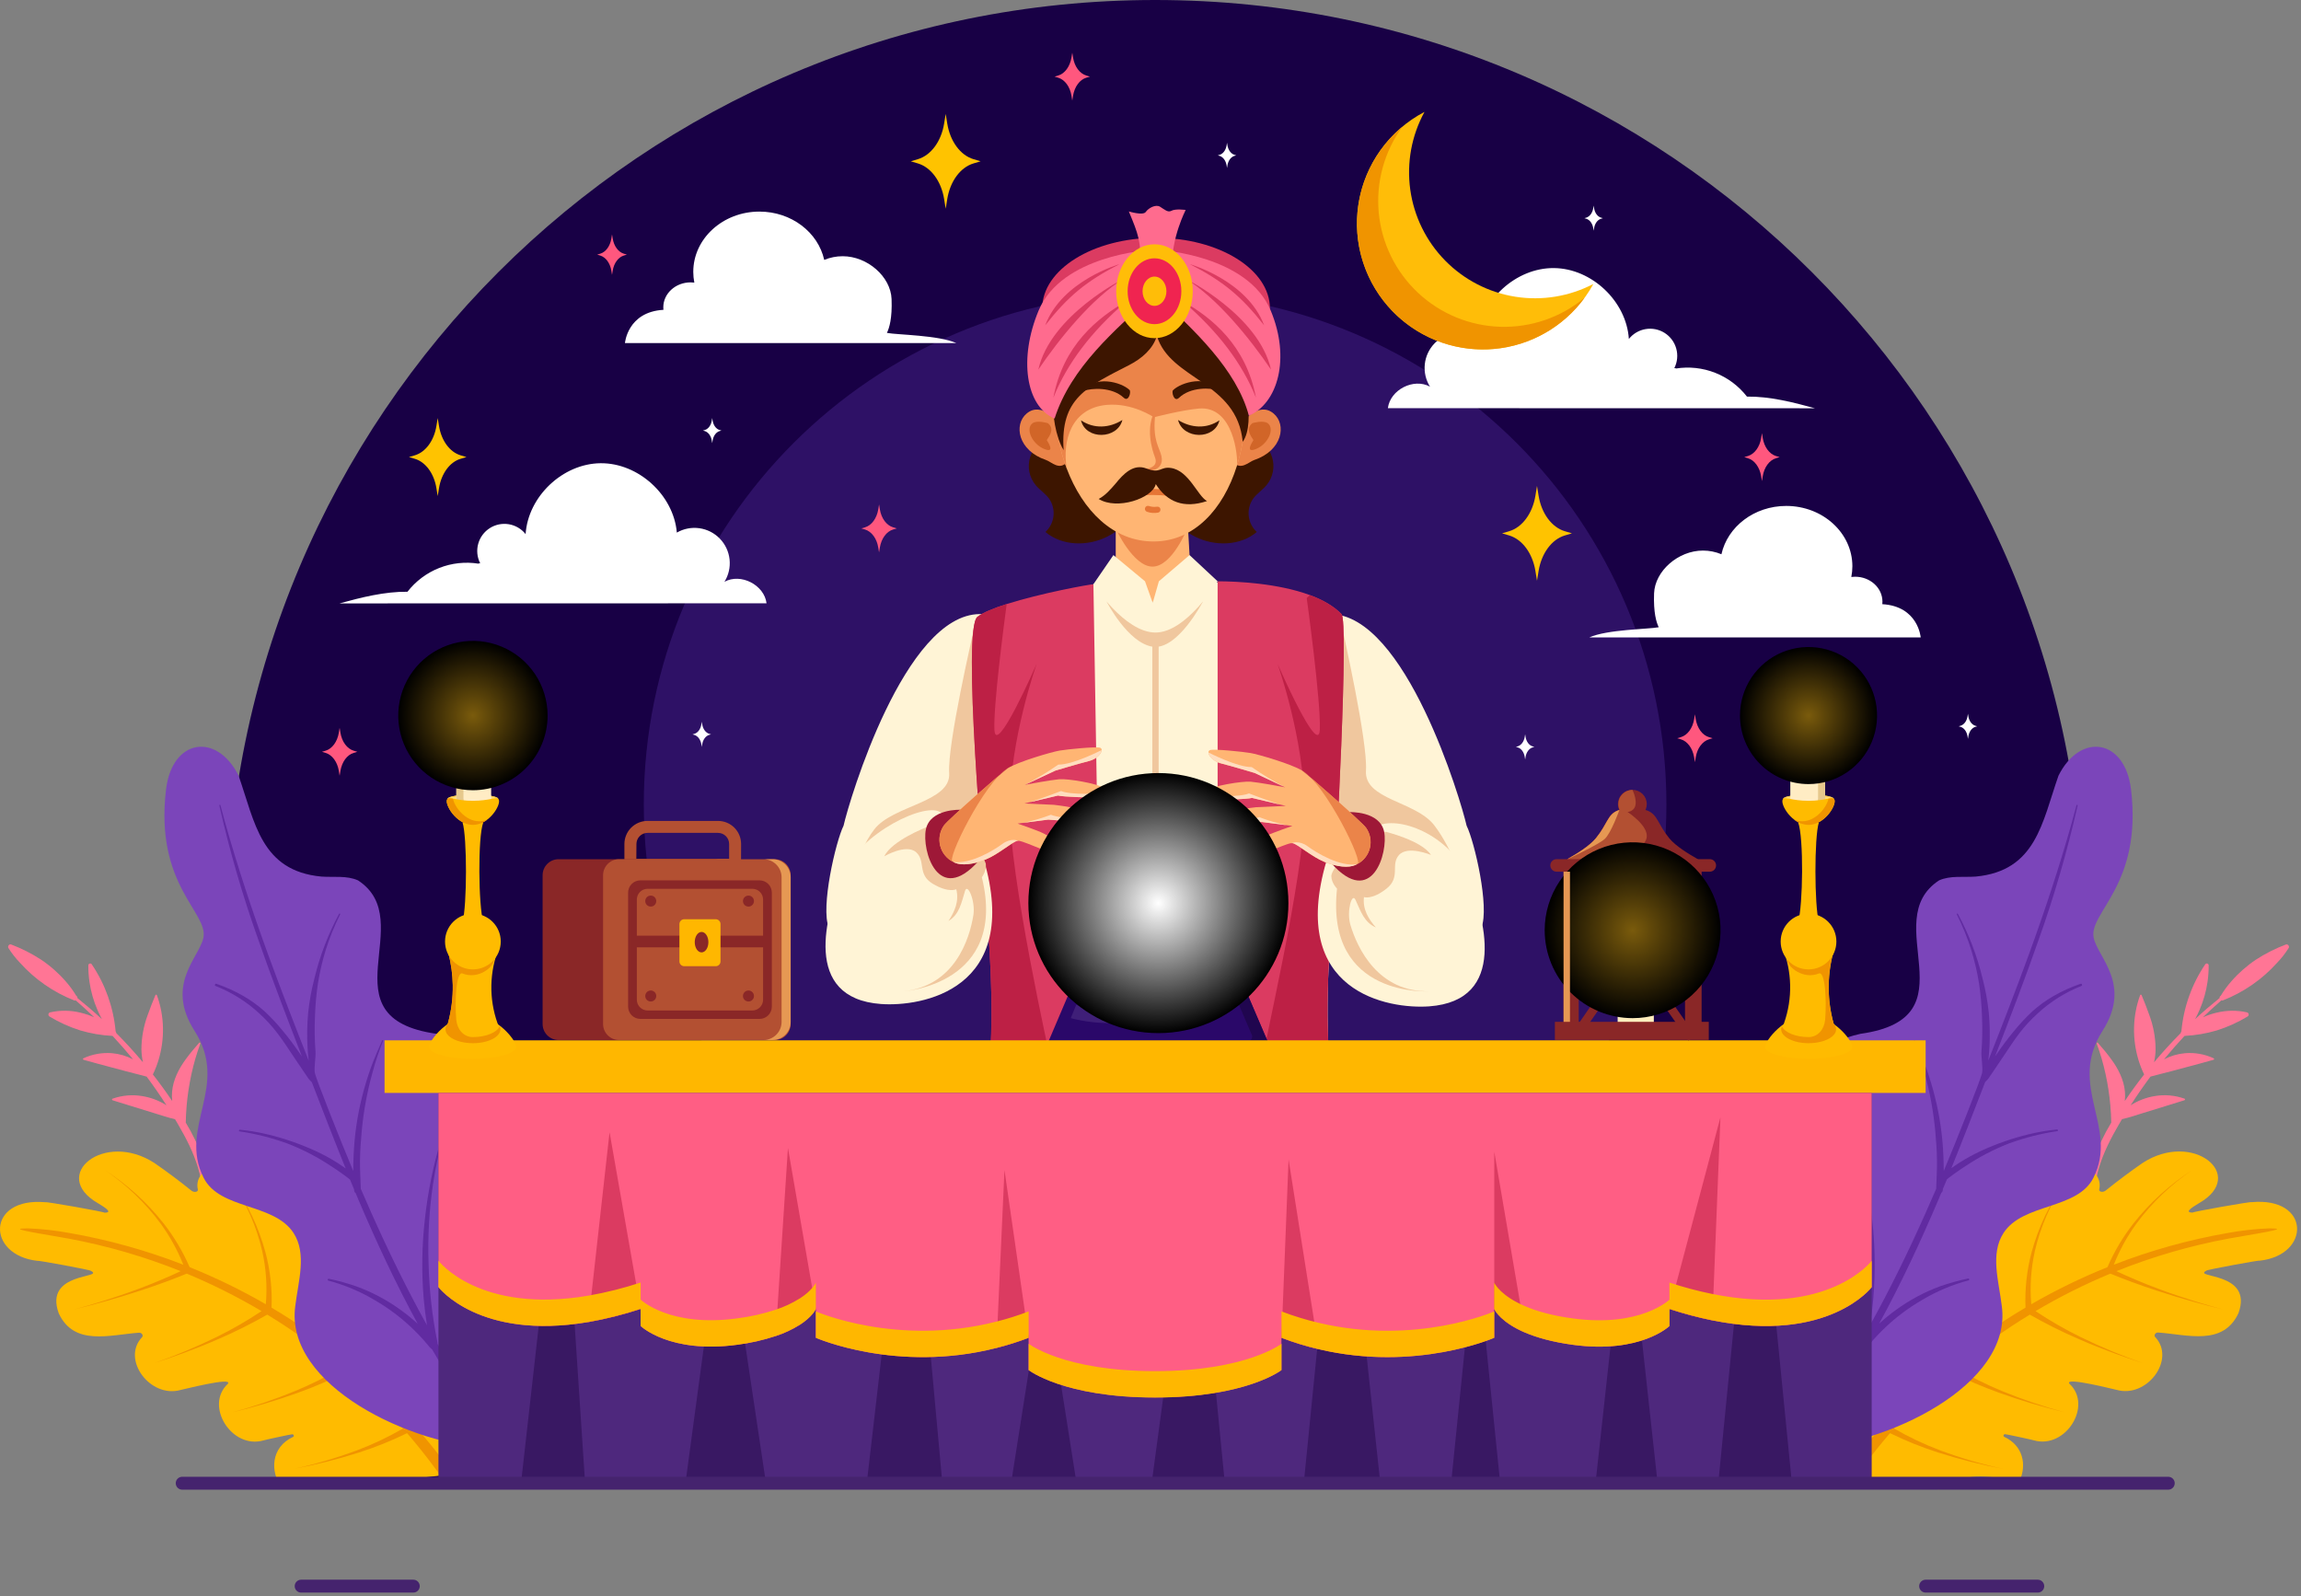 <svg width="320" height="222" viewBox="0 0 320 222" fill="none" xmlns="http://www.w3.org/2000/svg">
<rect x="0" y="0" width="320" height="222" fill="#808080" stroke="none"/>
<path d="M289.779 129.135C289.826 156.936 280.859 184.003 264.223 206.277H57.059C40.423 184.006 31.455 156.942 31.5 129.143C31.5 57.822 89.319 0 160.641 0C231.963 0 289.779 57.814 289.779 129.135Z" fill="#180045"/>
<path d="M1.168 131.833C1.633 132.572 2.172 133.261 2.778 133.889C4.848 136.197 7.428 137.988 10.313 139.121C10.348 139.135 10.385 139.142 10.423 139.142C10.46 139.142 10.498 139.135 10.532 139.121C11.412 139.881 12.268 140.665 13.1 141.472C12.497 141.2 11.868 140.987 11.224 140.836C9.828 140.488 8.37 140.471 6.967 140.786C6.907 140.802 6.853 140.835 6.812 140.881C6.771 140.928 6.744 140.985 6.735 141.046C6.726 141.107 6.735 141.17 6.762 141.226C6.788 141.282 6.83 141.329 6.882 141.361C8.223 142.173 9.655 142.822 11.15 143.293C12.615 143.728 14.127 143.986 15.653 144.061C16.636 145.117 17.587 146.204 18.506 147.321C17.604 146.848 16.617 146.558 15.602 146.468C14.227 146.352 12.846 146.596 11.593 147.176C11.575 147.187 11.559 147.203 11.55 147.223C11.54 147.243 11.536 147.265 11.539 147.286C11.541 147.308 11.55 147.329 11.564 147.346C11.578 147.363 11.596 147.375 11.617 147.382C12.303 147.573 12.991 147.763 13.681 147.952C14.885 148.282 16.091 148.601 17.299 148.918L19.147 149.395C19.559 149.501 19.973 149.62 20.39 149.72C21.358 151.017 22.278 152.346 23.151 153.708C22.135 153.063 21 152.63 19.812 152.436C18.419 152.197 16.988 152.318 15.655 152.79C15.632 152.797 15.611 152.812 15.596 152.832C15.582 152.851 15.574 152.876 15.574 152.9C15.574 152.925 15.582 152.949 15.596 152.969C15.611 152.989 15.632 153.004 15.655 153.011L17.809 153.679L21.551 154.835C22.475 155.12 23.399 155.431 24.344 155.648C24.508 155.912 24.666 156.197 24.827 156.471C25.901 158.319 26.893 160.256 27.516 162.317C27.826 163.31 28.027 164.333 28.115 165.368C28.162 166.421 28.124 167.476 28.002 168.522C27.96 169.05 28.73 169.108 28.883 168.649C29.279 167.472 29.271 166.171 29.147 164.954C29.011 163.726 28.735 162.517 28.324 161.351C27.67 159.527 26.835 157.773 25.832 156.115C25.848 155.323 25.89 154.531 25.959 153.74C26.087 152.266 26.311 150.803 26.627 149.358C26.941 147.914 27.355 146.494 27.865 145.107C27.87 145.086 27.868 145.065 27.86 145.045C27.852 145.026 27.837 145.01 27.819 144.999C27.801 144.989 27.78 144.984 27.759 144.986C27.739 144.988 27.719 144.997 27.704 145.011C27.044 145.753 26.402 146.521 25.819 147.326C24.853 148.646 24.08 150.163 23.932 151.813C23.892 152.247 23.898 152.684 23.948 153.117C23.098 151.85 22.202 150.618 21.259 149.422C21.567 148.792 21.825 148.139 22.029 147.469C22.482 145.997 22.696 144.463 22.663 142.924C22.632 141.378 22.347 139.848 21.818 138.395C21.811 138.373 21.797 138.354 21.779 138.341C21.76 138.327 21.738 138.32 21.715 138.32C21.692 138.32 21.67 138.327 21.651 138.341C21.633 138.354 21.619 138.373 21.612 138.395C21.24 139.292 20.873 140.192 20.556 141.113C19.977 142.653 19.676 144.283 19.667 145.927C19.677 146.532 19.747 147.134 19.878 147.725C18.696 146.317 17.457 144.961 16.162 143.658C16.163 143.604 16.15 143.551 16.125 143.504C16.109 143.475 16.091 143.449 16.075 143.423C16.078 143.407 16.078 143.391 16.075 143.375C15.768 140.069 14.637 136.893 12.784 134.138C12.757 134.083 12.713 134.039 12.658 134.013C12.603 133.988 12.541 133.982 12.483 133.996C12.424 134.011 12.372 134.045 12.335 134.093C12.299 134.142 12.28 134.201 12.282 134.262C12.28 135.023 12.332 135.783 12.441 136.537C12.635 137.878 13.006 139.188 13.544 140.432C13.731 140.876 13.945 141.311 14.175 141.733C13.071 140.709 11.934 139.736 10.762 138.791C10.773 138.729 10.763 138.666 10.735 138.611C10.707 138.555 10.662 138.51 10.606 138.482C10.18 137.768 9.688 137.096 9.136 136.473C8.124 135.31 6.96 134.288 5.676 133.433C4.379 132.593 2.996 131.894 1.551 131.348C1.276 131.24 1.031 131.601 1.168 131.833Z" fill="#FF7595"/>
<path d="M65.855 180.804C62.071 177.188 57.146 177.827 56.966 181.332C56.919 181.546 56.52 181.393 56.494 181.147C56.264 177.135 55.472 171.493 48.65 170.21C43.899 169.386 44.269 173.612 43.403 172.556C41.946 170.162 39.526 163.847 35.599 162.569C31.376 160.629 26.823 162.501 27.52 165.433C27.572 165.784 26.976 165.871 26.606 165.57C24.968 164.245 23.261 162.969 21.483 161.74C14.489 157.188 6.888 163.432 13.584 167.304C13.972 167.568 16.012 168.653 14.526 168.642C14.558 168.529 6.358 167.077 6.326 167.193C-1.895 166.441 -1.935 174.56 5.228 175.346C5.257 175.243 12.647 176.621 12.618 176.724C14.73 177.814 6.044 176.8 8.168 182.641C10.311 187.249 15.252 185.626 19.327 185.336C19.71 185.307 19.987 185.721 19.752 185.964C16.828 189.052 20.9 194.497 25.123 193.296C25.26 193.296 32.463 191.422 31.692 192.438C28.406 195.473 32.204 201.575 36.636 200.316C36.617 200.287 40.595 199.432 40.611 199.464C40.824 199.424 40.956 199.728 40.769 199.82C37.628 201.277 37.562 204.695 39.167 206.878C41.616 206.545 44.095 206.491 46.557 206.717C46.88 206.749 47.202 206.799 47.52 206.864C47.702 206.849 47.884 206.838 48.066 206.838C48.708 206.835 49.346 206.924 49.962 207.102C53.78 206.224 57.648 205.579 61.545 205.173C61.551 205.246 61.563 205.318 61.58 205.389C61.921 205.066 62.292 204.777 62.688 204.526C62.681 204.493 62.671 204.461 62.657 204.431C62.657 204.431 64.48 200.406 65.871 196.138C67.331 191.916 68.352 187.447 68.35 187.455C69.015 185.528 67.962 182.786 65.855 180.804Z" fill="#FFBB00"/>
<path d="M61.468 205.483C61.836 205.122 62.24 204.8 62.674 204.522C62.313 204.026 61.951 203.53 61.579 203.044C60.347 201.422 59.058 199.852 57.712 198.333C59.1 196.325 60.202 194.134 60.985 191.822C62.07 188.566 62.529 185.135 62.339 181.708C62.418 185.043 61.843 188.36 60.647 191.474C59.776 193.702 58.591 195.795 57.129 197.689C54.594 194.88 51.869 192.248 48.974 189.811C49.773 187.442 50.224 184.97 50.312 182.471C50.417 178.936 49.867 175.412 48.689 172.078C49.741 175.344 50.155 178.782 49.908 182.205C49.719 184.617 49.174 186.988 48.29 189.241C44.977 186.51 41.458 184.04 37.765 181.851C37.869 179.266 37.586 176.68 36.925 174.178C35.973 170.655 34.389 167.334 32.251 164.376C34.25 167.295 35.682 170.564 36.474 174.012C37.011 176.428 37.177 178.912 36.968 181.378C33.561 179.411 30.02 177.687 26.371 176.219C25.432 174.049 24.22 172.009 22.763 170.148C20.466 167.241 17.704 164.733 14.589 162.727C17.571 164.74 20.187 167.248 22.325 170.143C23.619 171.914 24.683 173.842 25.492 175.881C20.379 173.893 15.081 172.416 9.677 171.473C7.753 171.116 5.805 170.899 3.85 170.824C1.321 170.856 3.306 171.172 9.535 172.249C14.868 173.239 20.091 174.757 25.125 176.778C23.446 177.57 21.483 178.409 19.253 179.243C15.79 180.537 12.72 181.447 10.279 182.112C12.813 181.489 15.967 180.653 19.546 179.473C21.976 178.681 24.13 177.873 25.972 177.121C29.558 178.611 33.034 180.353 36.374 182.334C34.36 183.676 32.261 184.884 30.09 185.952C27.291 187.317 24.417 188.52 21.48 189.555C23.916 188.763 26.973 187.708 30.412 186.2C32.725 185.201 34.98 184.073 37.168 182.822C40.785 185.022 44.227 187.499 47.461 190.231C45.413 191.452 43.278 192.522 41.074 193.432C38.218 194.611 35.288 195.606 32.304 196.409C35.373 195.676 38.399 194.775 41.37 193.712C43.682 192.887 45.939 191.917 48.129 190.809C50.943 193.243 53.589 195.865 56.047 198.658C53.995 199.85 51.847 200.868 49.626 201.701C46.738 202.779 43.776 203.645 40.763 204.293C43.854 203.719 46.907 202.954 49.903 202.002C52.202 201.267 54.444 200.365 56.612 199.305C57.914 200.814 59.161 202.372 60.354 203.979C60.733 204.471 61.104 204.973 61.468 205.483Z" fill="#F09400"/>
<path d="M70.211 166.609C57.247 161.417 69.438 155.397 66.97 147.606C65.915 145.302 63.194 144.338 60.723 143.771C44.861 141.551 58.443 128.101 49.791 122.432C48.208 121.73 46.416 122.026 44.7 121.904C36.286 121.113 35.462 114.377 33.182 107.874C30.15 101.804 23.945 102.73 23.095 109.758C21.477 123.142 29.044 126.914 28.281 130.432C27.679 133.206 22.939 136.914 27.059 143.365C31.994 151.084 24.776 156.709 28.31 163.774C30.551 168.261 38.104 167.269 40.825 171.47C42.705 174.374 41.48 178.161 41.068 181.595C39.524 192.68 57.263 201.028 68.462 201.421L69.684 200.547C79.085 196.364 79.38 171.288 70.211 166.609Z" fill="#7B45BA"/>
<path d="M70.45 201.612C66.994 196.874 63.788 191.958 60.846 186.884C60.852 186.814 60.847 186.743 60.833 186.673C60.101 183.05 59.688 179.37 59.6 175.675C59.476 172.004 59.682 168.33 60.215 164.696C60.537 162.648 60.946 160.615 61.456 158.607C61.457 158.589 61.453 158.571 61.442 158.556C61.432 158.542 61.417 158.531 61.399 158.527C61.382 158.523 61.363 158.525 61.347 158.534C61.332 158.542 61.319 158.556 61.313 158.573C60.235 162.153 59.49 165.825 59.088 169.542C58.665 173.249 58.613 176.99 58.932 180.708C59.038 181.912 59.196 183.113 59.384 184.308C56.549 179.204 53.992 173.952 51.619 168.62C51.131 167.522 50.65 166.423 50.175 165.321C50.144 164.025 50.048 162.732 50.064 161.434C50.08 160.061 50.175 158.694 50.302 157.329C50.553 154.596 51.048 151.891 51.78 149.245C52.179 147.718 52.68 146.219 53.279 144.759C53.316 144.671 53.187 144.603 53.147 144.69C52.595 145.957 52.028 147.221 51.563 148.522C51.099 149.823 50.695 151.161 50.355 152.521C49.671 155.237 49.275 158.017 49.172 160.816C49.146 161.484 49.125 162.162 49.122 162.84C47.494 158.976 43.886 149.908 43.775 149.153C43.664 148.398 43.936 147.005 43.875 146.218C43.755 144.637 43.73 143.051 43.799 141.467C43.845 139.887 43.984 138.31 44.216 136.746C44.469 135.185 44.828 133.644 45.292 132.132C45.83 130.419 46.505 128.753 47.312 127.149C47.318 127.13 47.317 127.11 47.309 127.091C47.301 127.073 47.288 127.058 47.27 127.049C47.252 127.04 47.232 127.037 47.212 127.041C47.193 127.046 47.176 127.057 47.164 127.073C45.637 129.903 44.484 132.919 43.733 136.046C43.323 137.606 43.032 139.194 42.862 140.797C42.711 142.398 42.679 144.008 42.767 145.614C42.801 146.242 42.859 146.867 42.928 147.493C40.996 142.6 39.095 137.693 37.29 132.752C35.07 126.664 33.03 120.517 31.28 114.277C31.067 113.512 30.858 112.747 30.657 111.976C30.631 111.876 30.483 111.928 30.504 112.026C31.934 118.35 33.744 124.582 35.923 130.688C37.831 136.144 39.903 141.539 41.993 146.928L41.785 146.627C41.027 145.524 40.238 144.45 39.383 143.423C38.579 142.427 37.705 141.489 36.767 140.617C35.866 139.816 34.886 139.108 33.84 138.506C32.644 137.821 31.385 137.253 30.079 136.809C29.908 136.748 29.797 137.047 29.969 137.112C32.21 137.995 34.268 139.285 36.039 140.918C36.971 141.762 37.823 142.691 38.583 143.692C39.375 144.719 40.064 145.804 40.787 146.878C41.215 147.506 41.637 148.137 42.062 148.765L42.724 149.739C42.896 150.021 43.111 150.275 43.361 150.491C44.907 154.498 46.451 158.507 48.069 162.487C47.702 162.223 47.335 161.975 46.958 161.734C45.966 161.103 44.931 160.541 43.862 160.053C41.741 159.082 39.531 158.316 37.264 157.768C35.981 157.457 34.679 157.237 33.365 157.108C33.22 157.095 33.162 157.314 33.313 157.337C35.586 157.676 37.819 158.242 39.98 159.027C42.105 159.85 44.136 160.902 46.034 162.165C46.562 162.51 47.106 162.864 47.618 163.239C47.882 163.432 48.145 163.627 48.409 163.827C48.499 163.896 48.586 163.967 48.673 164.039C48.858 164.487 49.048 164.933 49.236 165.382C49.236 165.451 49.249 165.517 49.259 165.583C49.266 165.65 49.288 165.715 49.322 165.772C49.357 165.83 49.404 165.88 49.46 165.918C49.594 166.24 49.724 166.564 49.864 166.886C52.352 172.743 55.042 178.499 58.093 184.1C57.364 183.431 56.596 182.804 55.794 182.223C53.9 180.838 51.821 179.724 49.618 178.914C48.349 178.472 47.053 178.112 45.739 177.834C45.703 177.826 45.667 177.832 45.636 177.851C45.606 177.87 45.584 177.901 45.576 177.936C45.568 177.971 45.574 178.008 45.593 178.038C45.612 178.068 45.643 178.09 45.678 178.098C47.935 178.694 50.098 179.605 52.102 180.803C54.079 181.942 55.905 183.325 57.536 184.921C58.006 185.38 58.462 185.852 58.898 186.343C59.101 186.568 59.297 186.797 59.489 187.032C59.666 187.278 59.875 187.498 60.112 187.687C62.614 192.01 65.31 196.214 68.199 200.3C68.644 200.93 69.095 201.557 69.553 202.182C69.967 202.728 70.851 202.161 70.45 201.612Z" fill="#612BA1"/>
<path d="M318.288 131.834C317.823 132.572 317.285 133.261 316.681 133.89C314.61 136.197 312.028 137.988 309.143 139.121C309.108 139.135 309.071 139.143 309.033 139.143C308.996 139.143 308.958 139.135 308.924 139.121C308.044 139.881 307.188 140.665 306.356 141.473C306.959 141.201 307.588 140.988 308.232 140.837C309.628 140.489 311.086 140.471 312.489 140.786C312.549 140.802 312.603 140.836 312.644 140.882C312.685 140.928 312.712 140.985 312.721 141.046C312.73 141.107 312.721 141.17 312.694 141.226C312.668 141.282 312.626 141.329 312.574 141.362C311.233 142.173 309.8 142.822 308.306 143.294C306.841 143.728 305.33 143.986 303.803 144.062C302.818 145.117 301.867 146.204 300.95 147.321C301.852 146.849 302.839 146.559 303.854 146.469C305.229 146.352 306.61 146.596 307.863 147.176C307.881 147.187 307.897 147.204 307.906 147.223C307.916 147.243 307.92 147.265 307.917 147.287C307.915 147.309 307.906 147.329 307.892 147.346C307.878 147.363 307.86 147.375 307.839 147.382C307.153 147.574 306.465 147.764 305.775 147.952C304.571 148.282 303.365 148.601 302.156 148.918L300.309 149.396C299.897 149.501 299.483 149.62 299.066 149.72C298.1 151.017 297.18 152.346 296.305 153.708C297.318 153.063 298.451 152.628 299.636 152.431C301.029 152.192 302.46 152.313 303.793 152.785C303.816 152.792 303.837 152.807 303.852 152.827C303.866 152.847 303.874 152.871 303.874 152.895C303.874 152.92 303.866 152.944 303.852 152.964C303.837 152.984 303.816 152.999 303.793 153.006L301.639 153.674L297.897 154.83C296.973 155.115 296.049 155.427 295.104 155.643C294.941 155.907 294.782 156.192 294.621 156.466C293.547 158.314 292.555 160.251 291.932 162.312C291.621 163.306 291.419 164.331 291.33 165.369C291.283 166.421 291.321 167.476 291.444 168.523C291.486 169.051 290.715 169.109 290.562 168.649C290.166 167.472 290.174 166.171 290.298 164.954C290.434 163.726 290.711 162.517 291.122 161.352C291.776 159.528 292.61 157.774 293.613 156.115C293.597 155.324 293.555 154.532 293.486 153.74C293.358 152.267 293.135 150.803 292.819 149.359C292.504 147.915 292.091 146.494 291.581 145.107C291.576 145.087 291.578 145.065 291.586 145.046C291.594 145.026 291.608 145.01 291.626 145C291.644 144.989 291.665 144.984 291.686 144.987C291.707 144.989 291.726 144.998 291.742 145.012C292.402 145.754 293.043 146.522 293.626 147.327C294.592 148.646 295.366 150.164 295.513 151.813C295.553 152.247 295.548 152.684 295.498 153.117C296.347 151.85 297.244 150.619 298.187 149.422C297.879 148.792 297.621 148.139 297.416 147.469C296.964 145.998 296.75 144.463 296.783 142.924C296.813 141.378 297.098 139.848 297.627 138.395C297.634 138.373 297.648 138.354 297.667 138.341C297.685 138.328 297.707 138.32 297.73 138.32C297.753 138.32 297.775 138.328 297.794 138.341C297.812 138.354 297.826 138.373 297.833 138.395C298.205 139.293 298.572 140.193 298.889 141.114C299.468 142.653 299.769 144.283 299.778 145.928C299.769 146.532 299.698 147.135 299.567 147.725C300.75 146.317 301.988 144.962 303.283 143.658C303.282 143.605 303.295 143.552 303.32 143.505C303.336 143.476 303.355 143.449 303.371 143.423C303.367 143.407 303.367 143.391 303.371 143.376C303.675 140.069 304.806 136.893 306.659 134.138C306.685 134.083 306.73 134.04 306.785 134.014C306.839 133.988 306.901 133.982 306.96 133.996C307.019 134.011 307.071 134.045 307.107 134.094C307.144 134.142 307.163 134.202 307.161 134.262C307.163 135.023 307.11 135.784 307.002 136.537C306.808 137.879 306.437 139.188 305.899 140.433C305.712 140.876 305.498 141.312 305.268 141.734C306.371 140.71 307.509 139.736 308.681 138.791C308.67 138.729 308.68 138.666 308.708 138.61C308.737 138.554 308.783 138.509 308.839 138.482C309.264 137.768 309.755 137.095 310.307 136.474C311.318 135.313 312.48 134.292 313.761 133.439C315.059 132.599 316.441 131.9 317.887 131.354C318.18 131.24 318.425 131.602 318.288 131.834Z" fill="#FF7595"/>
<path d="M313.131 167.182C313.097 167.065 304.897 168.517 304.929 168.63C303.443 168.63 305.483 167.556 305.871 167.292C312.567 163.421 304.965 157.176 297.971 161.729C296.194 162.96 294.487 164.237 292.848 165.558C292.479 165.859 291.882 165.772 291.935 165.421C292.632 162.489 288.082 160.618 283.856 162.557C279.929 163.832 277.522 170.151 276.052 172.545C275.186 173.6 275.564 169.377 270.805 170.198C263.982 171.481 263.191 177.124 262.961 181.135C262.935 181.381 262.536 181.534 262.489 181.32C262.301 177.828 257.384 177.19 253.6 180.792C251.488 182.78 250.432 185.517 251.111 187.443C251.111 187.443 252.129 191.899 253.589 196.127C254.98 200.394 256.806 204.425 256.804 204.419C256.791 204.45 256.78 204.482 256.772 204.514C257.168 204.766 257.54 205.055 257.88 205.377C257.897 205.306 257.909 205.234 257.915 205.161C261.862 205.574 265.78 206.231 269.646 207.13C270.966 205.963 272.455 205.599 274.202 205.399C275.949 205.198 277.707 205.554 279.48 205.641C279.96 205.667 280.437 205.734 280.906 205.842C281.835 203.73 281.397 201.052 278.712 199.808C278.525 199.713 278.657 199.413 278.871 199.452C278.892 199.421 282.864 200.276 282.846 200.305C287.277 201.564 291.075 195.462 287.789 192.426C287.018 191.41 294.221 193.282 294.358 193.284C298.581 194.485 302.64 189.04 299.721 185.939C299.486 185.696 299.763 185.282 300.146 185.311C304.221 185.601 309.162 187.224 311.305 182.616C313.417 176.775 304.752 177.789 306.855 176.699C306.821 176.596 314.211 175.218 314.245 175.321C321.39 174.548 321.35 166.424 313.131 167.182Z" fill="#FFBB00"/>
<path d="M257.987 205.483C257.62 205.122 257.216 204.8 256.781 204.522C257.143 204.026 257.504 203.53 257.877 203.044C259.108 201.422 260.397 199.852 261.743 198.333C260.356 196.325 259.254 194.134 258.47 191.822C257.384 188.565 256.924 185.131 257.114 181.703C257.035 185.037 257.609 188.355 258.806 191.469C259.677 193.697 260.862 195.79 262.324 197.684C264.859 194.875 267.584 192.243 270.479 189.806C269.68 187.437 269.229 184.964 269.141 182.466C269.036 178.931 269.586 175.407 270.764 172.072C269.712 175.339 269.298 178.777 269.545 182.199C269.734 184.612 270.279 186.983 271.163 189.236C274.476 186.505 277.995 184.034 281.688 181.846C281.584 179.261 281.867 176.675 282.528 174.173C283.481 170.651 285.066 167.332 287.204 164.376C285.206 167.295 283.773 170.564 282.982 174.012C282.445 176.428 282.278 178.912 282.488 181.378C285.894 179.411 289.435 177.687 293.085 176.219C294.023 174.049 295.236 172.009 296.693 170.148C298.99 167.241 301.752 164.733 304.867 162.727C301.884 164.74 299.268 167.248 297.131 170.143C295.836 171.914 294.772 173.842 293.964 175.881C299.077 173.893 304.374 172.416 309.778 171.473C311.703 171.116 313.65 170.899 315.606 170.824C318.134 170.856 316.15 171.172 309.921 172.249C304.587 173.239 299.365 174.757 294.331 176.778C296.009 177.57 297.973 178.409 300.203 179.243C303.666 180.537 306.735 181.447 309.177 182.112C306.643 181.489 303.489 180.653 299.91 179.473C297.479 178.681 295.326 177.873 293.483 177.121C289.897 178.611 286.421 180.353 283.082 182.334C285.096 183.676 287.196 184.885 289.369 185.952C292.166 187.318 295.04 188.521 297.975 189.555C295.539 188.763 292.483 187.708 289.044 186.2C286.731 185.201 284.475 184.073 282.287 182.822C278.67 185.022 275.229 187.499 271.994 190.231C274.043 191.452 276.177 192.522 278.381 193.432C281.238 194.611 284.167 195.606 287.152 196.409C284.083 195.676 281.056 194.775 278.086 193.712C275.774 192.887 273.516 191.917 271.326 190.809C268.512 193.243 265.867 195.865 263.409 198.658C265.46 199.85 267.608 200.868 269.83 201.701C272.717 202.779 275.679 203.645 278.693 204.293C275.602 203.719 272.549 202.954 269.553 202.002C267.254 201.267 265.012 200.365 262.844 199.305C261.542 200.814 260.294 202.372 259.101 203.979C258.723 204.471 258.352 204.973 257.987 205.483Z" fill="#F09400"/>
<path d="M249.242 166.609C262.206 161.417 250.015 155.397 252.483 147.606C253.539 145.302 256.26 144.338 258.73 143.771C274.592 141.551 261.011 128.101 269.665 122.432C271.233 121.73 273.038 122.026 274.753 121.904C283.168 121.113 283.991 114.377 286.271 107.874C289.304 101.804 295.509 102.73 296.359 109.758C297.977 123.142 290.41 126.914 291.173 130.432C291.774 133.206 296.514 136.914 292.395 143.365C287.459 151.084 294.678 156.709 291.144 163.774C288.903 168.261 281.349 167.269 278.628 171.47C276.749 174.374 277.973 178.161 278.385 181.595C279.929 192.68 262.19 201.028 250.992 201.421L249.773 200.547C240.369 196.364 240.073 171.288 249.242 166.609Z" fill="#7B45BA"/>
<path d="M249.004 201.612C252.461 196.874 255.667 191.958 258.609 186.884C258.598 186.814 258.598 186.743 258.609 186.673C259.341 183.05 259.753 179.37 259.841 175.675C259.965 172.004 259.76 168.33 259.226 164.696C258.904 162.648 258.495 160.615 257.986 158.607C257.984 158.589 257.989 158.571 257.999 158.556C258.009 158.542 258.025 158.531 258.042 158.527C258.06 158.523 258.078 158.525 258.094 158.534C258.11 158.542 258.122 158.556 258.128 158.573C259.206 162.153 259.951 165.825 260.353 169.542C260.776 173.249 260.828 176.99 260.509 180.708C260.404 181.912 260.245 183.113 260.058 184.308C262.892 179.204 265.45 173.952 267.823 168.62C268.312 167.522 268.793 166.423 269.266 165.321C269.298 164.025 269.393 162.732 269.377 161.434C269.361 160.061 269.269 158.694 269.14 157.329C268.887 154.596 268.392 151.891 267.659 149.245C267.259 147.718 266.758 146.219 266.16 144.759C266.123 144.671 266.252 144.603 266.292 144.69C266.843 145.957 267.411 147.221 267.875 148.522C268.34 149.823 268.744 151.161 269.084 152.521C269.768 155.237 270.164 158.017 270.267 160.816C270.293 161.484 270.314 162.162 270.317 162.84C271.948 158.976 275.553 149.908 275.664 149.153C275.775 148.398 275.503 147.005 275.564 146.218C275.683 144.637 275.709 143.051 275.64 141.467C275.594 139.887 275.454 138.31 275.223 136.746C274.97 135.185 274.61 133.644 274.146 132.132C273.609 130.419 272.934 128.753 272.127 127.149C272.121 127.13 272.122 127.11 272.13 127.091C272.137 127.073 272.151 127.058 272.169 127.049C272.187 127.04 272.207 127.037 272.226 127.041C272.246 127.046 272.263 127.057 272.275 127.073C273.802 129.903 274.955 132.919 275.706 136.046C276.116 137.606 276.407 139.194 276.577 140.797C276.728 142.398 276.759 144.008 276.672 145.614C276.638 146.242 276.58 146.867 276.511 147.493C278.443 142.6 280.343 137.693 282.149 132.752C284.368 126.664 286.409 120.517 288.158 114.277C288.372 113.512 288.581 112.747 288.781 111.976C288.808 111.876 288.955 111.928 288.934 112.026C287.504 118.35 285.695 124.582 283.516 130.688C281.608 136.144 279.536 141.539 277.445 146.928L277.654 146.627C278.411 145.524 279.201 144.45 280.056 143.423C280.86 142.427 281.734 141.489 282.671 140.617C283.573 139.816 284.553 139.108 285.598 138.506C286.795 137.821 288.054 137.253 289.359 136.809C289.531 136.748 289.642 137.047 289.47 137.112C287.229 137.995 285.17 139.285 283.4 140.918C282.471 141.752 281.621 142.669 280.861 143.658C280.069 144.685 279.38 145.769 278.657 146.844C278.229 147.472 277.807 148.103 277.382 148.731L276.72 149.705C276.548 149.987 276.334 150.241 276.084 150.457C274.537 154.463 272.993 158.472 271.375 162.452C271.742 162.188 272.109 161.94 272.486 161.7C273.474 161.069 274.504 160.508 275.569 160.019C277.69 159.048 279.9 158.282 282.167 157.733C283.45 157.423 284.752 157.202 286.065 157.073C286.213 157.06 286.269 157.279 286.118 157.303C283.845 157.641 281.611 158.207 279.451 158.992C277.326 159.815 275.297 160.867 273.399 162.13C272.872 162.476 272.325 162.83 271.816 163.205C271.552 163.397 271.288 163.593 271.024 163.793C270.934 163.862 270.847 163.933 270.76 164.004C270.575 164.453 270.385 164.899 270.198 165.348C270.198 165.416 270.198 165.482 270.174 165.548C270.167 165.615 270.146 165.68 270.111 165.738C270.076 165.796 270.03 165.846 269.974 165.883C269.839 166.205 269.71 166.53 269.57 166.852C267.081 172.709 264.392 178.465 261.34 184.066C262.07 183.396 262.837 182.77 263.639 182.189C265.534 180.803 267.612 179.689 269.815 178.879C271.084 178.438 272.38 178.078 273.695 177.8C273.73 177.792 273.767 177.798 273.797 177.817C273.828 177.836 273.849 177.866 273.857 177.901C273.865 177.936 273.859 177.973 273.84 178.004C273.821 178.034 273.791 178.056 273.756 178.064C271.498 178.66 269.336 179.571 267.332 180.769C265.354 181.908 263.529 183.291 261.897 184.886C261.428 185.346 260.971 185.818 260.535 186.309C260.332 186.533 260.137 186.763 259.944 186.998C259.768 187.243 259.56 187.463 259.324 187.652C256.822 191.976 254.126 196.18 251.237 200.266C250.789 200.895 250.336 201.523 249.881 202.147C249.487 202.728 248.603 202.161 249.004 201.612Z" fill="#612BA1"/>
<path d="M160.639 182.997C199.911 182.997 231.747 151.161 231.747 111.889C231.747 72.617 199.911 40.781 160.639 40.781C121.367 40.781 89.531 72.617 89.531 111.889C89.531 151.161 121.367 182.997 160.639 182.997Z" fill="#2E1166"/>
<path d="M146.118 60.816C145.45 61.001 144.839 61.349 144.341 61.83C143.842 62.312 143.472 62.91 143.265 63.571C143.057 64.232 143.018 64.934 143.152 65.614C143.286 66.294 143.588 66.929 144.03 67.462C144.603 68.151 145.392 68.647 145.918 69.373C146.395 70.078 146.604 70.93 146.507 71.775C146.41 72.62 146.014 73.403 145.39 73.981C147.704 75.934 151.236 75.998 153.946 74.644C156.657 73.29 158.61 70.735 159.858 67.974L146.118 60.816ZM174.052 60.816C174.72 61.001 175.331 61.349 175.83 61.83C176.328 62.312 176.698 62.91 176.906 63.571C177.113 64.232 177.152 64.934 177.018 65.614C176.885 66.294 176.583 66.929 176.14 67.462C175.567 68.151 174.778 68.647 174.253 69.373C173.775 70.077 173.566 70.93 173.663 71.775C173.76 72.62 174.156 73.403 174.781 73.981C172.466 75.934 168.932 75.998 166.224 74.644C163.516 73.29 161.574 70.735 160.318 67.977L174.052 60.816Z" fill="#3D1500"/>
<path d="M160.775 52.721C169.519 52.721 176.608 48.323 176.608 42.898C176.608 37.472 169.519 33.074 160.775 33.074C152.03 33.074 144.941 37.472 144.941 42.898C144.941 48.323 152.03 52.721 160.775 52.721Z" fill="#DB3B61"/>
<path d="M177.124 57.508C178.945 59.039 178.349 62.649 174.437 63.966C173.646 64.23 172.537 65.55 171.41 64.159L172.777 58.74C172.777 58.74 175.037 55.747 177.124 57.508Z" fill="#EB8449"/>
<path d="M174.176 58.848C174.176 58.848 175.635 58.399 176.287 58.848C177.343 59.603 176.359 61.751 174.683 62.435C173.007 63.118 174.26 61.331 174.31 61.218C174.361 61.105 172.972 59.766 174.176 58.848Z" fill="#D16528"/>
<path d="M142.776 57.508C140.952 59.039 141.551 62.649 145.46 63.966C146.252 64.23 147.36 65.55 148.487 64.159L147.123 58.74C147.123 58.74 144.871 55.747 142.776 57.508Z" fill="#EB8449"/>
<path d="M145.72 58.848C145.72 58.848 144.263 58.399 143.609 58.848C142.553 59.603 143.537 61.751 145.213 62.435C146.889 63.118 145.633 61.331 145.583 61.218C145.533 61.105 146.926 59.766 145.72 58.848Z" fill="#D16528"/>
<path d="M136.259 85.398C125.791 85.454 118.103 111.316 117.314 114.827C116.213 117.06 114.102 126.194 115.258 128.987C116.234 131.343 121.793 135.477 130.37 126.759C136.177 120.855 144.026 105.589 145.578 97.328C146.351 93.237 144.364 85.364 136.259 85.398ZM185.017 85.398C195.484 85.454 203.175 111.316 203.962 114.827C205.065 117.06 207.174 126.194 206.018 128.987C205.041 131.343 199.483 135.477 190.905 126.759C185.099 120.855 177.25 105.589 175.698 97.328C174.927 93.237 176.914 85.364 185.017 85.398Z" fill="#FFF4D6"/>
<path d="M165.798 83.549C162.252 85.837 158.708 86.018 155.164 84.093V71.609H165.112L165.17 72.694L165.241 73.929L165.294 74.792L165.325 75.336L165.798 83.549Z" fill="#FFB573"/>
<path d="M160.276 78.797C157.566 78.797 155.156 73.492 155.156 73.492H165.112C165.112 73.492 163.006 78.797 160.276 78.797Z" fill="#EB8449"/>
<path d="M173.266 55.851C173.323 58.875 172.902 61.889 172.02 64.782C170.086 70.937 166.003 75.237 160.553 75.3C154.812 75.366 150.547 70.977 148.343 65.144C147.371 62.529 146.814 59.778 146.691 56.991C146.248 47.556 151.318 45.114 159.544 45.025C167.771 44.935 173.145 45.318 173.266 55.851Z" fill="#FFB573"/>
<path d="M173.263 55.851C173.32 58.875 172.899 61.889 172.018 64.782C172.194 63.566 171.564 56.387 166.715 56.817C164.308 57.031 160.473 58.031 160.473 58.031C160.473 58.031 157.488 55.98 153.893 56.31C148.942 56.764 147.712 61.38 148.351 65.144C147.379 62.529 146.822 59.778 146.699 56.991C146.255 47.556 151.325 45.114 159.552 45.025C167.779 44.935 173.142 45.318 173.263 55.851Z" fill="#EB8449"/>
<path d="M168.715 41.457C166.161 39.277 162.661 38.38 159.309 38.604C154.864 38.899 150.475 41.227 148.2 45.059C147.466 46.295 147.614 47.831 147.018 49.137C146.339 50.628 145.622 58.784 147.92 62.598C147.416 55.355 151.169 53.79 157.063 50.752C158.763 49.876 160.349 48.541 160.89 46.706C162.714 52.84 172.046 53.025 172.825 61.45C174.759 58.71 172.806 51.18 172.033 50.454C169.61 48.148 171.273 43.637 168.715 41.457Z" fill="#3D1500"/>
<path d="M157.086 54.236C155.912 53.106 152.209 52.151 150.633 54.378C151.842 53.943 154.647 53.795 156.278 55.31C156.959 55.954 157.334 54.486 157.086 54.236ZM150.332 58.451C152.137 59.678 154.291 59.535 156.091 58.406C155.407 61.114 151 61.219 150.332 58.451ZM163.133 54.267C164.291 53.119 167.981 52.108 169.588 54.312C168.372 53.895 165.566 53.784 163.959 55.328C163.275 55.98 162.892 54.516 163.133 54.267ZM169.588 58.451C167.783 59.678 165.645 59.535 163.832 58.406C164.513 61.114 168.921 61.219 169.588 58.451Z" fill="#3D1500"/>
<path d="M161.395 62.988C160.967 61.793 160.189 60.557 160.769 56.828C159.186 59.409 160.241 62.605 160.629 63.624C161.403 65.694 157.446 65.192 158.581 65.422C159.954 65.701 162.245 65.366 161.395 62.988Z" fill="#EB8449"/>
<path d="M190.951 95.504C189.122 96.728 189.814 94.416 188.987 99.257C187.343 108.925 185.952 118.748 185.153 128.553C184.815 132.813 184.593 137.078 184.625 141.348C184.638 142.9 184.68 144.455 184.783 145.991C171.154 148.475 156.896 150.029 143.156 147.419C141.425 147.06 139.719 146.585 138.052 145.996C139.028 136.98 139.197 127.302 137.226 118.336C137.012 117.349 136.769 116.37 136.518 115.365C136.468 115.18 136.431 114.995 136.378 114.81C135.204 110.247 133.794 105.707 132.338 101.228C130.435 95.401 131.372 97.431 129.672 96.771C133.602 90.278 150.221 81.13 155.16 80.246C155.236 83.168 162.55 87.992 165.609 80.307C175.168 81.083 189.906 91.88 190.951 95.504Z" fill="#FFF4D6"/>
<path d="M161.135 87.961H160.254V116.476H161.135V87.961Z" fill="#F0C79E"/>
<path d="M153.893 83.652C153.893 83.652 156.854 89.443 160.319 89.939C163.785 90.435 167.29 83.652 167.29 83.652H153.893ZM135.328 87.962C135.299 88.255 131.736 103.473 132.002 107.525C132.269 111.576 124.195 111.972 121.595 115.329C118.996 118.686 118.238 124.026 118.238 124.026L135.159 122.912L140.113 111.072L135.328 87.962ZM186.728 87.566C186.754 87.859 190.233 103.122 189.964 107.174C189.695 111.225 196.85 111.397 199.449 114.756C202.049 118.116 203.817 123.63 203.817 123.63L186.894 122.516L181.943 110.676L186.728 87.566Z" fill="#F0C79E"/>
<path d="M184.611 141.351C184.611 141.895 184.624 142.433 184.638 142.977C184.662 143.989 184.705 144.994 184.767 145.994C179.664 146.992 174.513 147.727 169.335 148.197V80.84C171.974 80.84 177.709 81.104 182.18 82.761C183.922 83.408 185.469 84.268 186.567 85.4C187.557 86.43 185.944 118.745 185.147 128.54C184.799 132.805 184.587 137.07 184.611 141.351ZM137.893 141.699C137.919 137.252 137.695 132.813 137.365 128.379C136.758 120.627 133.776 87.441 135.932 85.778C136.703 85.181 138.204 84.572 139.999 84.004C144.705 82.508 151.404 81.273 152.061 81.252L153.177 148.833C147.994 148.344 142.841 147.577 137.74 146.537C137.827 145.006 137.898 142.288 137.888 142.665C137.875 142.982 137.89 142.019 137.893 141.699Z" fill="#DB3B61"/>
<path d="M146.149 147.621C146.149 147.621 141.554 148.64 137.735 146.531C137.735 146.209 137.89 142.018 137.893 141.698C137.919 137.251 137.695 132.812 137.365 128.378C136.758 120.626 133.776 87.44 135.932 85.777C136.703 85.181 138.204 84.571 139.999 84.004C139.577 87.139 138.152 98.095 138.292 101.47C138.458 105.369 144.016 92.666 144.167 92.32C144.056 92.631 140.527 102.676 140.416 112.078C140.3 121.619 146.149 147.621 146.149 147.621ZM184.611 141.35C184.611 141.894 184.733 145.853 184.746 146.394C178.939 148.196 175.772 148.112 175.543 147.872C175.21 147.515 181.534 121.624 181.42 112.078C181.309 102.676 177.781 92.631 177.67 92.32C177.823 92.666 183.379 105.369 183.545 101.47C183.714 97.511 181.724 83.159 181.724 83.159L182.18 82.766C183.922 83.412 185.469 84.273 186.567 85.405C187.557 86.434 185.944 118.75 185.147 128.544C184.799 132.804 184.587 137.069 184.611 141.35Z" fill="#BD2045"/>
<path d="M162.629 68.131C161.086 67.956 159.529 67.951 157.986 68.118C157.876 68.122 157.772 68.168 157.694 68.246C157.616 68.323 157.57 68.428 157.566 68.538C157.567 68.649 157.612 68.755 157.69 68.834C157.769 68.912 157.875 68.957 157.986 68.957C159.529 68.79 161.086 68.795 162.629 68.971C162.74 68.97 162.846 68.926 162.925 68.847C163.003 68.769 163.048 68.662 163.048 68.551C163.046 68.441 163 68.335 162.922 68.257C162.844 68.179 162.739 68.134 162.629 68.131ZM161.38 70.776C161.367 70.722 161.343 70.67 161.31 70.625C161.277 70.579 161.235 70.541 161.188 70.512C161.089 70.46 160.974 70.445 160.866 70.47H160.839C160.477 70.521 160.109 70.483 159.765 70.359C159.711 70.343 159.654 70.338 159.599 70.344C159.543 70.35 159.489 70.367 159.439 70.394C159.39 70.422 159.347 70.459 159.312 70.503C159.278 70.547 159.252 70.598 159.237 70.652C159.208 70.761 159.222 70.877 159.276 70.975C159.331 71.074 159.422 71.147 159.53 71.18C160.028 71.349 160.561 71.385 161.077 71.285C161.131 71.271 161.182 71.246 161.226 71.211C161.271 71.176 161.308 71.133 161.335 71.084C161.363 71.034 161.38 70.98 161.386 70.924C161.391 70.868 161.386 70.811 161.37 70.757L161.38 70.776Z" fill="#E67535"/>
<path d="M152.059 81.247L154.843 77.195L159.237 80.84L160.309 83.838L161.164 80.84L165.432 77.195L169.338 80.84C169.338 80.84 165.023 87.966 160.697 87.966C156.371 87.966 152.059 81.247 152.059 81.247Z" fill="#FFF4D6"/>
<path d="M146.659 58.214C148.931 51.064 155.168 45.809 160.199 41.183L159.79 34.785C159.79 34.785 147.649 35.498 144.447 43.173C141.66 49.827 142.631 56.488 146.659 58.214Z" fill="#FF6B8E"/>
<path d="M145.354 45.245C148.55 41.185 151.06 39.111 155.681 36.738C155.681 36.738 147.708 38.995 145.354 45.245ZM146.491 55.308C148.418 50.515 151.736 46.139 156.647 41.903C152.636 44.178 147.851 48.032 146.491 55.308ZM144.398 51.405C147.302 47.127 151.881 41.426 156.32 38.736C156.32 38.728 146.106 43.812 144.398 51.405Z" fill="#DB3B61"/>
<path d="M173.682 57.81C171.988 51.407 165.991 45.796 160.961 41.183L161.367 34.785C161.367 34.785 173.508 35.498 176.712 43.173C179.499 49.827 177.71 56.087 173.682 57.81Z" fill="#FF6B8E"/>
<path d="M175.805 45.245C172.609 41.185 170.099 39.111 165.478 36.738C165.478 36.738 173.451 38.995 175.805 45.245ZM174.668 55.308C172.741 50.515 169.423 46.139 164.512 41.903C168.523 44.178 173.303 48.032 174.668 55.308ZM176.761 51.405C173.857 47.127 169.278 41.426 164.839 38.736C164.839 38.728 175.053 43.812 176.761 51.405Z" fill="#DB3B61"/>
<path d="M164.89 29.2C164.89 29.2 163.47 28.991 162.895 29.321C162.415 29.585 161.937 29.126 161.33 28.751C160.723 28.376 159.709 28.936 159.34 29.477C158.97 30.018 156.988 29.405 156.988 29.405C158.258 32.477 158.77 33.67 158.514 36.97H163.038C162.866 33.158 164.89 29.2 164.89 29.2Z" fill="#FF6B8E"/>
<path d="M160.554 47.027C163.494 47.027 165.877 44.104 165.877 40.5C165.877 36.895 163.494 33.973 160.554 33.973C157.614 33.973 155.23 36.895 155.23 40.5C155.23 44.104 157.614 47.027 160.554 47.027Z" fill="#FFBD08"/>
<path d="M160.555 45.08C162.617 45.08 164.29 43.03 164.29 40.501C164.29 37.972 162.617 35.922 160.555 35.922C158.492 35.922 156.82 37.972 156.82 40.501C156.82 43.03 158.492 45.08 160.555 45.08Z" fill="#F02450"/>
<path d="M160.555 42.535C161.472 42.535 162.215 41.624 162.215 40.5C162.215 39.376 161.472 38.465 160.555 38.465C159.638 38.465 158.895 39.376 158.895 40.5C158.895 41.624 159.638 42.535 160.555 42.535Z" fill="#FFBD08"/>
<path d="M155.123 67.277C154.435 68.069 153.727 68.892 152.793 69.389C155.313 70.972 160.273 69.317 160.735 67.325C162.318 69.819 164.638 70.756 167.861 69.682C166.541 68.98 165.351 65.435 162.822 65.076C161.326 64.865 161.405 65.923 159.441 65.155C157.628 64.443 156.229 65.907 155.123 67.277Z" fill="#3D1500"/>
<path d="M161.046 141.041C169.815 141.041 176.924 133.932 176.924 125.163C176.924 116.394 169.815 109.285 161.046 109.285C152.277 109.285 145.168 116.394 145.168 125.163C145.168 133.932 152.277 141.041 161.046 141.041Z" fill="#ACEDF0"/>
<path d="M164.031 129.142C169.681 125.142 171.893 118.556 168.973 114.431C166.053 110.307 159.106 110.206 153.456 114.206C147.806 118.206 145.594 124.793 148.514 128.917C151.435 133.042 158.382 133.143 164.031 129.142Z" fill="#CCFDFF"/>
<path d="M148.551 126.571C147.915 127.843 147.616 122.593 150.694 118.505C153.666 114.546 158.348 112.252 162.9 112.746C168.263 113.327 166.859 117.412 160.95 117.666C155.463 117.901 150.567 122.54 148.551 126.571Z" fill="white"/>
<path d="M152.475 130.539C153.96 130.539 155.164 129.335 155.164 127.85C155.164 126.364 153.96 125.16 152.475 125.16C150.989 125.16 149.785 126.364 149.785 127.85C149.785 129.335 150.989 130.539 152.475 130.539Z" fill="white"/>
<path d="M154.282 124.024C154.897 124.024 155.396 123.526 155.396 122.911C155.396 122.296 154.897 121.797 154.282 121.797C153.667 121.797 153.168 122.296 153.168 122.911C153.168 123.526 153.667 124.024 154.282 124.024Z" fill="white"/>
<path d="M176.135 120.168C176.58 124.075 175.56 128.008 173.271 131.206C170.982 134.403 167.588 136.638 163.747 137.476C159.905 138.315 155.888 137.698 152.476 135.744C149.063 133.791 146.496 130.641 145.273 126.903C145.525 129.109 146.236 131.238 147.362 133.152C148.487 135.066 150.002 136.723 151.807 138.015C153.612 139.307 155.669 140.206 157.844 140.654C160.018 141.102 162.263 141.089 164.432 140.616C166.601 140.142 168.647 139.219 170.437 137.906C172.227 136.592 173.722 134.918 174.825 132.991C175.928 131.064 176.614 128.927 176.84 126.718C177.065 124.51 176.825 122.278 176.135 120.168Z" fill="#6FD2D6"/>
<path d="M174.414 129.363C172.964 132.125 170.732 134.399 167.997 135.9C165.262 137.401 162.146 138.063 159.037 137.803C155.929 137.544 152.965 136.374 150.517 134.44C148.07 132.506 146.246 129.894 145.274 126.93C145.204 126.331 145.169 125.728 145.168 125.125C146.352 128.707 148.773 131.75 151.997 133.71C155.221 135.669 159.037 136.417 162.762 135.818C166.487 135.22 169.877 133.315 172.325 130.444C174.773 127.574 176.119 123.925 176.122 120.152C176.122 120.166 176.122 120.176 176.122 120.189C176.488 123.35 175.893 126.547 174.414 129.363Z" fill="#8FDDE0"/>
<path d="M176.694 145.772L172.906 136.914C164.725 139.134 156.807 139.197 149.182 136.914L145.447 145.69C145.362 145.802 145.315 145.937 145.312 146.078C145.312 147.701 152.354 149.015 161.045 149.015C169.737 149.015 176.778 147.696 176.778 146.078C176.777 145.97 176.748 145.865 176.694 145.772Z" fill="#2A0869"/>
<path d="M176.694 145.772L172.906 136.914H171.096L174.06 143.853C174.114 143.946 174.143 144.051 174.144 144.159C174.144 145.782 167.1 147.096 158.411 147.096C152.99 147.096 148.21 146.584 145.381 145.806C145.338 145.887 145.315 145.978 145.312 146.07C145.313 147.693 152.354 149.007 161.045 149.007C169.737 149.007 176.778 147.688 176.778 146.07C176.775 145.965 176.746 145.862 176.694 145.772Z" fill="#20064F"/>
<path d="M173.114 135.484C173.114 135.484 172.909 136.706 172.909 136.867C172.909 138.14 167.598 139.171 161.048 139.171C154.497 139.171 149.171 138.14 149.171 136.867C149.171 136.727 148.965 135.484 148.965 135.484C149.992 136.804 157.442 137.86 161.034 137.788C164.764 137.707 172.09 136.759 173.114 135.484Z" fill="#20064F"/>
<path d="M149.672 139.73C149.672 139.73 153.422 141.644 163.784 140.609C163.784 140.609 156.586 143.605 148.914 141.589L149.672 139.73Z" fill="#3F1F78"/>
<path d="M136.795 119.443L130.91 113.05C128.962 111.322 119.582 115.822 117.186 121.554C114.85 127.147 111.466 138.831 122.525 139.625C128.094 140.029 142.156 137.728 136.795 119.443Z" fill="#FFF4D6"/>
<path d="M136.546 121.995C136.546 121.995 137.222 121.121 137.098 120.147C136.974 119.174 133.714 116.474 133.714 116.474L128.848 115.035C128.848 115.035 124.002 116.909 122.98 119.081C122.98 119.081 126.01 117.305 127.393 118.506C128.776 119.707 127.525 121.602 129.732 122.911C131.938 124.22 132.989 123.666 132.989 123.666C133.406 125.31 132.775 126.767 131.904 128.079C133.435 127.139 133.68 125.608 134.208 123.895C134.559 122.752 135.668 125.318 135.375 127.221C134.847 130.583 132.772 137.11 125.646 137.862C125.646 137.857 140.197 136.925 136.546 121.995Z" fill="#F0C79E"/>
<path d="M133.617 112.612C133.617 112.612 129.373 112.424 128.766 115.333C128.159 118.241 130.461 126.046 136.106 119.722L133.617 112.612Z" fill="#9E1837"/>
<path d="M152.075 110.896C151.745 110.923 147.884 110.828 147.137 110.632L143.233 111.554L142.442 111.741L146.556 111.923C146.556 111.923 151.877 112.506 151.307 113.338C151.275 113.38 151.246 113.422 151.215 113.459C150.687 114.158 150.159 114.103 149.631 114.182C149.103 114.261 145.778 113.979 145.778 113.979L142.31 114.428L141.518 114.531C141.518 114.531 144.305 115.483 145.115 115.898C146.414 116.56 148.623 118.096 147.607 118.616C146.591 119.136 142.782 117.059 141.674 116.93C141.61 116.919 141.545 116.919 141.481 116.93C140.734 117.12 138.842 118.814 137.084 119.529C135.326 120.245 133.711 120.395 132.774 119.968L132.552 119.857L132.528 119.841C132.09 119.616 131.706 119.299 131.4 118.913C131.095 118.527 130.875 118.08 130.757 117.601C130.639 117.123 130.624 116.626 130.715 116.141C130.805 115.657 130.998 115.198 131.28 114.795C131.845 113.976 139.739 107.101 140.135 106.842C141.682 105.887 146.311 104.557 147.361 104.38C148.412 104.203 152.313 103.81 152.967 103.979C153.042 103.995 153.108 104.038 153.153 104.1C153.198 104.162 153.218 104.238 153.21 104.314C153.21 104.778 152.529 105.562 151.481 105.829C150.059 106.183 146.773 107.167 146.773 107.167L142.521 109.149L142.605 109.133C143.133 109.03 146.089 108.476 147.324 108.365C148.465 108.262 152.677 108.949 153.466 109.585C153.579 109.666 153.664 109.78 153.709 109.912C153.849 110.424 152.906 110.838 152.075 110.896Z" fill="#FFB573"/>
<path d="M140.115 106.844C136.856 108.847 131.466 119.795 132.509 119.842C132.071 119.617 131.686 119.301 131.381 118.914C131.075 118.528 130.856 118.081 130.738 117.603C130.619 117.125 130.605 116.627 130.695 116.143C130.785 115.659 130.978 115.199 131.261 114.796C131.825 113.978 139.719 107.102 140.115 106.844Z" fill="#EB8449"/>
<path d="M153.197 104.312C153.197 104.777 152.516 105.561 151.468 105.827C150.046 106.181 146.76 107.166 146.76 107.166L142.521 109.15C144.132 108.315 145.686 107.374 147.174 106.334C149.19 106.369 153.075 104.373 153.197 104.312ZM152.075 110.898C151.745 110.924 147.884 110.829 147.137 110.634L143.233 111.555C144.701 111.109 147.565 110.005 147.565 110.005C148.718 110.52 153.189 110.568 153.712 109.921C153.849 110.425 152.907 110.839 152.075 110.898ZM151.223 113.463C150.695 114.162 150.167 114.107 149.639 114.186C149.111 114.265 145.786 113.983 145.786 113.983L142.31 114.429C143.614 114.16 144.893 113.786 146.137 113.31C148.441 114.133 151.125 113.489 151.223 113.463ZM141.66 116.926C141.597 116.915 141.532 116.915 141.468 116.926C140.721 117.116 138.829 118.81 137.071 119.525C135.313 120.241 133.698 120.391 132.761 119.964L132.539 119.853C134.899 120.251 138.182 118.269 139.401 117.361C140.565 116.49 141.597 116.899 141.66 116.926Z" fill="#FFDDBF"/>
<path d="M184.461 119.768L191.411 114.941C194.359 113.307 201.585 116.073 204.079 121.882C206.455 127.456 209.799 139.159 198.74 139.953C193.163 140.352 179.104 138.056 184.461 119.768Z" fill="#FFF4D6"/>
<path d="M185.94 123.575C185.94 123.575 185.148 122.799 185.148 121.823C185.148 120.846 188.02 117.732 188.02 117.732L192.655 115.66C192.655 115.66 197.706 116.877 199.005 118.896C199.005 118.896 195.766 117.537 194.555 118.909C193.343 120.282 194.835 121.994 192.818 123.583C190.802 125.172 189.685 124.758 189.685 124.758C189.49 126.442 190.308 127.806 191.345 128.981C189.704 128.252 189.258 126.766 188.508 125.138C188.009 124.05 187.252 126.74 187.793 128.59C188.746 131.855 191.678 138.049 198.841 137.854C198.841 137.862 184.293 138.86 185.94 123.575Z" fill="#F0C79E"/>
<path d="M187.64 112.94C187.64 112.94 191.892 112.753 192.488 115.661C193.085 118.57 190.797 126.374 185.148 120.05L187.64 112.94Z" fill="#9E1837"/>
<path d="M169.189 111.229C169.516 111.255 173.38 111.16 174.124 110.965L178.028 111.886L178.82 112.074H178.806L174.692 112.256C174.692 112.256 169.374 112.839 169.941 113.668C169.97 113.713 170.002 113.755 170.031 113.792C170.559 114.491 171.087 114.436 171.614 114.515C172.142 114.594 175.468 114.309 175.468 114.309L178.946 114.755L179.738 114.858C179.738 114.858 176.951 115.811 176.141 116.225C174.842 116.888 172.633 118.424 173.649 118.944C174.665 119.464 178.474 117.386 179.582 117.257C179.646 117.246 179.711 117.246 179.775 117.257C180.525 117.444 182.414 119.142 184.172 119.857C185.93 120.572 187.545 120.722 188.482 120.295C188.559 120.258 188.63 120.224 188.704 120.181H188.73C189.168 119.956 189.552 119.639 189.858 119.253C190.163 118.867 190.382 118.419 190.5 117.941C190.618 117.463 190.632 116.966 190.542 116.481C190.452 115.997 190.259 115.538 189.976 115.135C189.411 114.317 181.53 107.442 181.121 107.183C179.575 106.227 174.945 104.895 173.897 104.718C172.85 104.541 168.965 104.137 168.302 104.306C168.227 104.322 168.161 104.365 168.116 104.427C168.071 104.489 168.051 104.565 168.059 104.641C168.059 105.106 168.74 105.89 169.788 106.156C171.211 106.51 174.497 107.494 174.497 107.494L178.73 109.492L178.643 109.476C178.102 109.374 175.159 108.819 173.924 108.708C172.784 108.603 168.571 109.292 167.785 109.928C167.67 110.008 167.584 110.123 167.539 110.255C167.41 110.756 168.352 111.168 169.189 111.229Z" fill="#FFB573"/>
<path d="M181.141 107.176C184.4 109.179 189.79 120.124 188.75 120.174C189.187 119.949 189.572 119.632 189.877 119.246C190.182 118.86 190.401 118.412 190.519 117.934C190.637 117.456 190.652 116.958 190.561 116.474C190.471 115.99 190.278 115.531 189.995 115.128C189.431 114.31 181.537 107.434 181.141 107.176Z" fill="#EB8449"/>
<path d="M168.061 104.645C168.061 105.109 168.742 105.893 169.79 106.159C171.212 106.513 174.498 107.498 174.498 107.498L178.729 109.493C177.118 108.657 175.562 107.716 174.073 106.677C172.068 106.701 168.172 104.703 168.061 104.645ZM169.188 111.23C169.515 111.256 173.379 111.161 174.124 110.966L178.027 111.887C176.56 111.441 173.696 110.337 173.696 110.337C172.545 110.852 168.072 110.9 167.549 110.253C167.409 110.757 168.351 111.169 169.188 111.23ZM170.035 113.795C170.563 114.494 171.091 114.439 171.619 114.518C172.147 114.597 175.472 114.312 175.472 114.312L178.951 114.758C177.647 114.49 176.367 114.115 175.124 113.639C172.817 114.465 170.133 113.821 170.035 113.795ZM179.597 117.258C179.661 117.247 179.726 117.247 179.79 117.258C180.54 117.445 182.429 119.142 184.187 119.857C185.945 120.573 187.56 120.723 188.497 120.296C188.574 120.259 188.645 120.224 188.719 120.182C186.362 120.583 183.076 118.598 181.857 117.693C180.693 116.822 179.663 117.231 179.597 117.258Z" fill="#FFDDBF"/>
<path style="mix-blend-mode:screen" d="M161.097 143.671C171.084 143.671 179.179 135.576 179.179 125.59C179.179 115.603 171.084 107.508 161.097 107.508C151.111 107.508 143.016 115.603 143.016 125.59C143.016 135.576 151.111 143.671 161.097 143.671Z" fill="url(#paint0_radial_5033_1278)"/>
<path d="M260.296 150.02H60.977V206.268H260.296V150.02Z" fill="#4E287D"/>
<path d="M267.799 144.676H53.48V151.989H267.799V144.676Z" fill="#FFB700"/>
<path d="M72.457 206.266L78.081 156.344L81.37 206.266H72.457Z" fill="#391863"/>
<path d="M95.324 206.265L100.634 166.887L106.525 206.265H95.324Z" fill="#391863"/>
<path d="M120.539 206.267L126.419 155.598L131.054 206.267H120.539Z" fill="#391863"/>
<path d="M140.613 206.266L145.163 177.363L149.716 206.266H140.613Z" fill="#391863"/>
<path d="M160.16 206.267L166.054 162.539L170.337 206.267H160.16Z" fill="#391863"/>
<path d="M181.316 206.268L186.439 154.941L191.961 206.268H181.316Z" fill="#391863"/>
<path d="M201.805 206.265L205.217 172.723L208.633 206.265H201.805Z" fill="#391863"/>
<path d="M221.887 206.265L226.207 166.887L230.525 206.265H221.887Z" fill="#391863"/>
<path d="M238.957 206.268L244.077 154.551L249.2 206.268H238.957Z" fill="#391863"/>
<path d="M260.298 151.988V179.007C260.298 179.007 254.335 186.877 238.127 183.615C236.112 183.205 234.123 182.676 232.171 182.031V184.407C232.171 184.407 228.164 188.289 218.766 187.02C215.849 186.624 213.688 185.996 212.091 185.315C208.81 183.913 207.923 182.298 207.813 182.063C207.813 182.063 207.813 182.042 207.799 182.034V186.04C207.799 186.04 196.92 190.836 183.367 187.624C181.614 187.213 179.891 186.684 178.21 186.04V190.527C178.21 190.527 173.33 194.338 160.627 194.338C147.924 194.338 143.047 190.527 143.047 190.527V186.04C141.58 186.601 140.082 187.074 138.56 187.458C124.693 190.992 113.455 186.04 113.455 186.04V182.037V182.05C113.405 182.161 112.914 183.156 111.198 184.256H111.185C110.145 184.904 109.03 185.422 107.865 185.8C106.119 186.376 104.321 186.782 102.497 187.012C93.098 188.281 89.089 184.399 89.089 184.399V182.023C86.714 182.806 84.286 183.417 81.823 183.85C66.615 186.436 60.973 178.994 60.973 178.994V151.988H260.298Z" fill="#FF5E84"/>
<path d="M89.086 182.038C86.711 182.821 84.283 183.432 81.82 183.865L84.771 157.451L89.086 182.038ZM113.46 182.038V182.052L111.204 184.258H111.19C110.15 184.906 109.036 185.424 107.87 185.802L109.58 159.633L113.46 182.038ZM143.057 186.045C141.591 186.605 140.093 187.078 138.57 187.462L139.692 162.713L143.057 186.045ZM183.378 187.628C181.625 187.218 179.902 186.689 178.221 186.045L179.202 161.235L183.378 187.628ZM212.101 185.319C208.821 183.918 207.934 182.302 207.823 182.067C207.823 182.067 207.823 182.046 207.81 182.038V160.172L212.101 185.319ZM239.26 155.387L238.138 183.627C236.123 183.217 234.134 182.688 232.181 182.044L239.26 155.387Z" fill="#DB3B61"/>
<path d="M113.459 182.037V182.05C113.409 182.161 112.915 183.156 111.205 184.26H111.189C110.149 184.907 109.034 185.426 107.869 185.803C106.123 186.379 104.325 186.785 102.501 187.015C93.102 188.284 89.096 184.402 89.096 184.402V182.027C86.719 182.808 84.29 183.418 81.827 183.853C66.619 186.44 60.977 178.997 60.977 178.997V175.328C60.977 175.328 66.612 182.771 81.827 180.184C84.291 179.752 86.72 179.142 89.096 178.358V180.733C89.096 180.733 93.102 184.616 102.501 183.346C104.325 183.116 106.122 182.711 107.869 182.138C109.034 181.758 110.149 181.238 111.189 180.591H111.205C112.915 179.49 113.409 178.495 113.459 178.384V182.037ZM143.056 186.044C141.59 186.604 140.091 187.077 138.569 187.461C124.702 190.995 113.464 186.044 113.464 186.044V182.375C113.464 182.375 124.702 187.326 138.569 183.792C140.092 183.41 141.59 182.936 143.056 182.375V186.044ZM160.636 190.681C173.342 190.681 178.217 186.87 178.217 186.87V190.538C178.217 190.538 173.342 194.352 160.636 194.352C147.931 194.352 143.056 190.538 143.056 190.538V186.87C143.056 186.87 147.928 190.681 160.636 190.681ZM207.806 182.375V186.044C207.806 186.044 196.929 190.837 183.377 187.627C181.623 187.216 179.899 186.687 178.217 186.044V182.375C179.9 183.017 181.623 183.546 183.377 183.959C196.94 187.171 207.806 182.375 207.806 182.375ZM260.296 175.339V179.007C260.296 179.007 254.334 186.878 238.126 183.618C236.111 183.208 234.122 182.679 232.169 182.035V184.41C232.169 184.41 228.163 188.292 218.764 187.023C215.848 186.627 213.686 185.996 212.089 185.32C208.809 183.916 207.922 182.301 207.811 182.066C207.811 182.066 207.811 182.045 207.795 182.037V178.369C207.795 178.369 207.795 178.39 207.811 178.4C207.922 178.63 208.809 180.248 212.089 181.649C213.673 182.33 215.848 182.969 218.764 183.354C228.163 184.624 232.169 180.741 232.169 180.741V178.366C234.122 179.01 236.111 179.539 238.126 179.95C254.334 183.209 260.296 175.339 260.296 175.339Z" fill="#FFB700"/>
<path d="M301.541 207.166H25.339C25.101 207.166 24.872 207.071 24.704 206.903C24.536 206.735 24.441 206.506 24.441 206.268C24.441 206.03 24.536 205.802 24.704 205.634C24.872 205.466 25.101 205.371 25.339 205.371H301.541C301.779 205.371 302.007 205.466 302.176 205.634C302.344 205.802 302.438 206.03 302.438 206.268C302.438 206.506 302.344 206.735 302.176 206.903C302.007 207.071 301.779 207.166 301.541 207.166Z" fill="#45236E"/>
<path d="M92.264 43.087C92.251 42.97 92.245 42.853 92.245 42.736C92.245 40.82 93.948 39.268 96.046 39.268C96.218 39.27 96.39 39.281 96.56 39.302C96.463 38.812 96.413 38.313 96.413 37.813C96.413 33.181 100.533 29.426 105.611 29.426C110.063 29.426 113.777 32.31 114.624 36.143C115.439 35.804 116.314 35.631 117.197 35.633C120.628 35.633 123.874 38.468 123.991 41.585C124.091 44.272 123.679 45.599 123.344 46.296C124.817 46.576 130.515 46.597 133.004 47.714H86.911C86.911 47.714 87.257 43.374 92.264 43.087ZM261.772 84.022C261.785 83.905 261.791 83.787 261.791 83.669C261.791 81.755 260.089 80.203 257.99 80.203C257.814 80.203 257.638 80.215 257.462 80.237C257.56 79.747 257.609 79.249 257.61 78.749C257.61 74.114 253.493 70.359 248.412 70.359C243.96 70.359 240.249 73.246 239.399 77.078C238.584 76.739 237.709 76.565 236.826 76.566C233.395 76.566 230.148 79.403 230.032 82.52C229.935 85.205 230.344 86.535 230.679 87.229C229.206 87.509 223.508 87.53 221.019 88.646H267.112C267.112 88.646 266.782 84.31 261.772 84.022ZM56.667 82.293C57.815 80.816 59.339 79.674 61.079 78.987C62.819 78.3 64.712 78.094 66.559 78.39C66.393 78.348 66.929 78.348 66.763 78.305C66.348 77.471 66.257 76.512 66.508 75.614C66.758 74.716 67.332 73.943 68.118 73.443C68.905 72.942 69.849 72.751 70.768 72.905C71.687 73.06 72.517 73.549 73.097 74.278C73.44 69.034 78.26 64.473 83.514 64.42C88.769 64.367 93.681 68.831 94.127 74.067C95.075 73.52 96.178 73.306 97.261 73.458C98.345 73.61 99.347 74.12 100.107 74.906C100.868 75.692 101.344 76.71 101.461 77.798C101.577 78.886 101.326 79.981 100.749 80.91C103.008 79.662 106.291 81.338 106.603 83.901L47.219 83.914C50.251 83.075 53.527 82.254 56.667 82.293ZM242.949 55.154C241.802 53.677 240.279 52.535 238.54 51.849C236.801 51.162 234.909 50.955 233.062 51.25C233.228 51.208 232.693 51.205 232.862 51.166C233.276 50.331 233.367 49.372 233.116 48.474C232.866 47.576 232.293 46.803 231.506 46.303C230.719 45.803 229.776 45.611 228.856 45.766C227.937 45.92 227.108 46.409 226.527 47.138C226.184 41.891 221.367 37.333 216.11 37.28C210.852 37.227 205.946 41.688 205.497 46.927C204.549 46.374 203.444 46.155 202.357 46.305C201.27 46.455 200.264 46.965 199.501 47.753C198.738 48.542 198.261 49.563 198.147 50.654C198.032 51.746 198.287 52.844 198.87 53.773C196.608 52.525 193.328 54.198 193.013 56.764L252.398 56.777C249.365 55.935 246.09 55.114 242.949 55.154Z" fill="white"/>
<path d="M229.998 132.398H224.965V143.23H229.998V132.398Z" fill="#FFEDBD"/>
<path d="M227.933 131.32C227.933 131.32 229.957 131.505 230 132.181C230.042 132.856 230.1 134.902 230.358 135.393C230.549 135.752 230.358 136.881 229.92 136.794C229.92 136.794 229.538 136.773 229.744 136.282C229.949 135.791 229.957 134.799 229.664 133.643C229.664 133.643 229.263 132.98 228.635 133.727C228.501 133.877 228.397 134.053 228.331 134.243C228.265 134.433 228.237 134.635 228.25 134.836C228.25 134.836 228.469 135.865 227.801 136.155C227.801 136.155 227.553 136.24 227.627 135.855C227.65 135.752 227.645 135.645 227.612 135.546C227.579 135.446 227.519 135.358 227.439 135.29C227.439 135.29 227.133 135.081 227.051 135.554C227.045 135.615 227.045 135.677 227.051 135.738C227.098 136 227.107 136.266 227.08 136.53C227.08 136.53 227.02 137.087 226.616 137.166C226.616 137.166 226.202 137.166 226.378 136.583C226.378 136.583 226.708 135.701 226.233 135.694C226.233 135.694 225.613 135.533 225.405 136.485C225.339 136.858 225.381 137.241 225.523 137.591C225.523 137.591 225.964 138.742 224.969 138.94C224.969 138.94 224.615 139.006 224.441 138.383C224.417 138.301 224.412 138.216 224.425 138.132C224.438 138.048 224.47 137.968 224.518 137.897C224.518 137.897 224.626 137.932 224.655 136.939C224.655 136.939 224.747 133.772 224.655 132.949C224.655 132.949 224.618 131.365 225.447 131.262C226.276 131.235 227.106 131.254 227.933 131.32Z" fill="#FFFBEB"/>
<path d="M227.524 128.4C227.513 128.36 227.487 128.326 227.451 128.306C227.415 128.285 227.373 128.28 227.333 128.291C227.293 128.301 227.259 128.328 227.238 128.364C227.218 128.399 227.212 128.442 227.223 128.482C227.304 128.75 227.357 129.025 227.382 129.303C227.388 129.559 227.343 129.814 227.25 130.052C227.062 130.552 226.972 131.084 226.986 131.617C226.986 131.815 227.308 131.818 227.3 131.617C227.285 131.33 227.304 131.042 227.358 130.76C227.424 130.492 227.503 130.228 227.595 129.968C227.72 129.449 227.696 128.905 227.524 128.4Z" fill="#FFEDBD"/>
<path d="M236.647 120.596H217.449C217.448 120.384 217.495 120.174 217.587 119.983C217.678 119.791 217.812 119.623 217.977 119.49C218.036 119.444 218.099 119.401 218.164 119.364C219.199 118.786 221.068 117.648 221.955 116.561C223.583 114.558 223.557 113.275 224.995 112.715C225.063 112.685 225.134 112.661 225.206 112.644H225.248C225.832 112.473 226.45 112.455 227.043 112.591C227.08 112.581 227.118 112.573 227.157 112.568C227.715 112.457 228.291 112.482 228.838 112.641C228.92 112.665 229.004 112.694 229.102 112.726C230.543 113.285 230.514 114.573 232.14 116.571C233.029 117.659 234.903 118.796 235.932 119.374C236.148 119.497 236.328 119.675 236.454 119.889C236.579 120.104 236.646 120.348 236.647 120.596Z" fill="#8A2727"/>
<path d="M236.465 120.277H217.526C217.503 120.277 217.482 120.286 217.466 120.302C217.45 120.318 217.441 120.339 217.441 120.362V143.392C217.442 143.442 217.462 143.49 217.498 143.526C217.533 143.561 217.581 143.582 217.631 143.582H236.318C236.361 143.582 236.403 143.574 236.443 143.557C236.482 143.541 236.518 143.517 236.548 143.486C236.578 143.456 236.602 143.42 236.618 143.38C236.634 143.34 236.643 143.298 236.642 143.255V120.454C236.642 120.431 236.638 120.408 236.629 120.387C236.62 120.365 236.607 120.346 236.59 120.329C236.574 120.313 236.555 120.3 236.533 120.291C236.512 120.282 236.489 120.277 236.465 120.277ZM234.336 142.321H219.555V121.027H234.336V142.321Z" fill="#8A2727"/>
<path d="M236.022 120.591L235.043 119.914L218.569 143.749L219.549 144.426L236.022 120.591Z" fill="#8A2727"/>
<path d="M234.806 144.71L235.781 144.027L219.514 120.795L218.538 121.477L234.806 144.71Z" fill="#8A2727"/>
<path d="M229.017 111.815C229.018 112.268 228.862 112.708 228.577 113.059C228.291 113.411 227.893 113.653 227.449 113.745C227.317 113.771 227.183 113.784 227.048 113.784C226.784 113.794 226.52 113.75 226.273 113.656C226.026 113.561 225.8 113.418 225.61 113.234C225.419 113.05 225.268 112.83 225.164 112.587C225.061 112.343 225.007 112.081 225.007 111.817C225.007 111.552 225.061 111.29 225.164 111.046C225.268 110.803 225.419 110.583 225.61 110.399C225.8 110.215 226.026 110.072 226.273 109.978C226.52 109.883 226.784 109.839 227.048 109.849C227.57 109.85 228.07 110.057 228.439 110.425C228.808 110.794 229.016 111.294 229.017 111.815ZM216.473 119.48C216.242 119.48 216.02 119.572 215.857 119.735C215.693 119.898 215.602 120.12 215.602 120.351C215.602 120.582 215.693 120.803 215.857 120.967C216.02 121.13 216.242 121.222 216.473 121.222H218.529V119.48H216.473ZM237.782 119.48C238.013 119.48 238.235 119.572 238.398 119.735C238.561 119.898 238.653 120.12 238.653 120.351C238.653 120.582 238.561 120.803 238.398 120.967C238.235 121.13 238.013 121.222 237.782 121.222H235.739V119.48H237.782Z" fill="#8A2727"/>
<path d="M228.612 117.268C226.959 119.115 220.971 119.456 220.971 119.456L217.973 119.488C218.028 119.441 218.088 119.401 218.152 119.366C219.187 118.786 221.055 117.651 221.942 116.561C223.571 114.557 223.544 113.275 224.983 112.715C225.051 112.686 225.121 112.663 225.194 112.647C225.206 112.639 225.221 112.634 225.236 112.633C225.122 112.377 225.064 112.1 225.064 111.82C225.064 111.562 225.115 111.306 225.214 111.067C225.312 110.828 225.457 110.61 225.64 110.427C225.823 110.245 226.04 110.1 226.279 110.001C226.519 109.902 226.775 109.851 227.033 109.852C227.229 110.276 227.865 111.828 227.142 112.554C226.926 112.761 226.647 112.888 226.35 112.916C226.726 113.168 227.084 113.446 227.421 113.747C228.459 114.637 229.667 116.094 228.612 117.268Z" fill="#B35032"/>
<path d="M237.64 142.105H216.238V144.621H237.64V142.105Z" fill="#8A2727"/>
<path d="M226.397 120.801C226.397 120.801 226.896 122.068 225.816 123.643C224.71 125.259 224.299 127.906 227.22 128.465C230.142 129.025 230.475 124.134 227.693 122.023C227.693 122.023 228.632 123.638 228.221 124.849C228.245 124.08 228.093 123.316 227.777 122.614C227.461 121.913 226.989 121.293 226.397 120.801Z" fill="#FFAA00"/>
<path d="M227.999 122.404C227.999 122.404 230.554 125.853 228.741 127.841C228.483 128.131 228.141 128.334 227.764 128.423C227.386 128.511 226.99 128.482 226.629 128.337C225.666 127.949 225.249 126.722 225.207 126.31C224.996 124.323 227.023 123.307 226.677 121.406C227.403 122.343 228.063 122.839 228.105 125.645C228.102 125.645 229.1 124.864 227.999 122.404Z" fill="#FFAA00"/>
<path d="M228.827 125.028C228.901 125.715 229.015 127.385 228.107 128.238C227.363 128.935 226.054 128.407 225.906 127.327C225.708 125.889 227.128 124.952 226.806 123.184C226.806 123.184 228.051 124.519 227.838 125.91C227.838 125.91 228.463 126.134 228.827 125.028Z" fill="#FFCD2B"/>
<path d="M227.292 125.344C227.646 125.734 228.404 128.791 227.081 128.556C225.759 128.321 227.248 126.568 227.292 125.344Z" fill="#F8FF99"/>
<path style="mix-blend-mode:screen" d="M227.048 141.592C229.467 141.592 231.831 140.875 233.842 139.532C235.852 138.188 237.42 136.278 238.345 134.044C239.271 131.81 239.513 129.351 239.041 126.979C238.569 124.607 237.405 122.428 235.695 120.718C233.984 119.008 231.806 117.843 229.434 117.372C227.062 116.9 224.603 117.142 222.369 118.068C220.134 118.993 218.225 120.56 216.881 122.571C215.537 124.582 214.82 126.946 214.82 129.365C214.824 132.607 216.113 135.715 218.406 138.007C220.698 140.3 223.806 141.589 227.048 141.592Z" fill="url(#paint1_radial_5033_1278)"/>
<path d="M218.335 121.223H217.445V142.105H218.335V121.223Z" fill="#E69853"/>
<path d="M225.209 112.645C225.209 112.645 224.048 115.883 223.161 116.68C222.274 117.477 218.147 119.404 217.988 119.486C218.044 119.439 218.104 119.398 218.168 119.364C219.202 118.784 221.071 117.649 221.958 116.559C223.586 114.555 223.56 113.273 224.998 112.713C225.066 112.684 225.137 112.661 225.209 112.645Z" fill="#E69853"/>
<path d="M221.594 39.485C220.282 41.883 218.426 43.941 216.176 45.494C213.926 47.047 211.343 48.051 208.635 48.427C205.927 48.802 203.169 48.539 200.581 47.657C197.993 46.775 195.648 45.3 193.732 43.349C191.817 41.398 190.385 39.026 189.55 36.423C188.716 33.819 188.503 31.057 188.928 28.356C189.353 25.655 190.404 23.091 191.997 20.87C193.591 18.648 195.682 16.831 198.104 15.562C196.302 18.861 195.608 22.651 196.125 26.374C196.643 30.096 198.343 33.554 200.977 36.236C203.61 38.917 207.036 40.681 210.749 41.266C214.461 41.852 218.264 41.227 221.594 39.485Z" fill="#FFBD08"/>
<path d="M220.375 41.401C218.913 43.408 217.041 45.08 214.883 46.308C212.725 47.536 210.331 48.291 207.859 48.523C205.387 48.755 202.894 48.459 200.546 47.654C198.197 46.849 196.046 45.554 194.236 43.855C192.426 42.155 190.999 40.09 190.047 37.797C189.096 35.504 188.643 33.035 188.719 30.553C188.795 28.072 189.397 25.635 190.487 23.404C191.576 21.173 193.128 19.199 195.038 17.613C192.518 21.063 191.346 25.314 191.742 29.568C192.139 33.822 194.077 37.783 197.191 40.707C200.306 43.631 204.382 45.316 208.652 45.444C212.922 45.572 217.091 44.134 220.375 41.401Z" fill="#F09400"/>
<path d="M103.052 121.082H86.836V117.368C86.836 116.947 86.92 116.529 87.082 116.14C87.243 115.751 87.48 115.397 87.779 115.1C88.078 114.802 88.432 114.566 88.822 114.406C89.211 114.245 89.629 114.163 90.051 114.164H99.864C100.712 114.165 101.526 114.503 102.126 115.103C102.726 115.703 103.064 116.517 103.065 117.366L103.052 121.082ZM88.496 119.422H101.4V117.368C101.399 116.96 101.236 116.568 100.947 116.279C100.658 115.99 100.267 115.828 99.858 115.827H90.051C89.642 115.828 89.25 115.99 88.962 116.279C88.673 116.568 88.51 116.96 88.509 117.368L88.496 119.422Z" fill="#B35032"/>
<path d="M99.323 119.488H77.686C76.457 119.488 75.461 120.484 75.461 121.713V142.408C75.461 143.637 76.457 144.633 77.686 144.633H99.323C100.552 144.633 101.548 143.637 101.548 142.408V121.713C101.548 120.484 100.552 119.488 99.323 119.488Z" fill="#8A2727"/>
<path d="M107.733 119.488H86.096C84.867 119.488 83.871 120.484 83.871 121.713V142.408C83.871 143.637 84.867 144.633 86.096 144.633H107.733C108.962 144.633 109.958 143.637 109.958 142.408V121.713C109.958 120.484 108.962 119.488 107.733 119.488Z" fill="#B35032"/>
<path d="M109.959 122.011V142.115C109.959 142.783 109.693 143.423 109.22 143.896C108.747 144.368 108.107 144.633 107.439 144.633H106.172C106.503 144.633 106.831 144.568 107.137 144.442C107.443 144.316 107.721 144.13 107.955 143.896C108.189 143.663 108.375 143.385 108.502 143.079C108.629 142.774 108.695 142.446 108.695 142.115V122.011C108.695 121.342 108.429 120.7 107.956 120.227C107.483 119.754 106.841 119.488 106.172 119.488H107.439C108.107 119.489 108.749 119.755 109.221 120.228C109.694 120.701 109.959 121.343 109.959 122.011Z" fill="#E69853"/>
<path d="M105.634 122.43H89.057C88.115 122.43 87.352 123.193 87.352 124.135V139.992C87.352 140.933 88.115 141.697 89.057 141.697H105.634C106.576 141.697 107.339 140.933 107.339 139.992V124.135C107.339 123.193 106.576 122.43 105.634 122.43Z" fill="#8A2727"/>
<path d="M104.627 123.602H90.063C89.236 123.602 88.566 124.272 88.566 125.098V139.028C88.566 139.855 89.236 140.525 90.063 140.525H104.627C105.453 140.525 106.123 139.855 106.123 139.028V125.098C106.123 124.272 105.453 123.602 104.627 123.602Z" fill="#B35032"/>
<path d="M106.573 130.121H87.805V131.744H106.573V130.121Z" fill="#8A2727"/>
<path d="M99.535 127.836H95.156C94.787 127.836 94.488 128.135 94.488 128.504V133.7C94.488 134.069 94.787 134.368 95.156 134.368H99.535C99.903 134.368 100.202 134.069 100.202 133.7V128.504C100.202 128.135 99.903 127.836 99.535 127.836Z" fill="#FFB700"/>
<path d="M97.567 132.447C98.092 132.447 98.517 131.81 98.517 131.024C98.517 130.238 98.092 129.602 97.567 129.602C97.043 129.602 96.617 130.238 96.617 131.024C96.617 131.81 97.043 132.447 97.567 132.447Z" fill="#8A2727"/>
<path d="M104.09 126.078C104.512 126.078 104.855 125.735 104.855 125.312C104.855 124.89 104.512 124.547 104.09 124.547C103.667 124.547 103.324 124.89 103.324 125.312C103.324 125.735 103.667 126.078 104.09 126.078Z" fill="#8A2727"/>
<path d="M90.5 126.078C90.922 126.078 91.265 125.735 91.265 125.312C91.265 124.89 90.922 124.547 90.5 124.547C90.077 124.547 89.734 124.89 89.734 125.312C89.734 125.735 90.077 126.078 90.5 126.078Z" fill="#8A2727"/>
<path d="M104.09 139.277C104.512 139.277 104.855 138.934 104.855 138.511C104.855 138.089 104.512 137.746 104.09 137.746C103.667 137.746 103.324 138.089 103.324 138.511C103.324 138.934 103.667 139.277 104.09 139.277Z" fill="#8A2727"/>
<path d="M90.5 139.277C90.922 139.277 91.265 138.934 91.265 138.511C91.265 138.089 90.922 137.746 90.5 137.746C90.077 137.746 89.734 138.089 89.734 138.511C89.734 138.934 90.077 139.277 90.5 139.277Z" fill="#8A2727"/>
<path d="M59.66 145.601C59.66 146.507 62.373 147.24 65.731 147.24C69.088 147.24 71.801 146.507 71.801 145.601C71.801 144.696 69.088 141.207 65.731 141.207C62.373 141.207 59.66 144.699 59.66 145.601Z" fill="#FFBB00"/>
<path d="M62.282 142.336C62.232 142.521 62.182 142.695 62.129 142.864C62.749 142.467 63.429 142.173 64.143 141.993C64.694 141.854 65.261 141.785 65.829 141.79C67.098 141.805 68.336 142.177 69.403 142.864C69.332 142.684 69.255 142.484 69.178 142.262C67.976 138.855 68.056 135.126 69.403 131.773H62.129C62.216 132.058 62.306 132.367 62.393 132.697C62.747 134.098 62.94 135.536 62.968 136.981C62.999 138.79 62.767 140.593 62.282 142.336Z" fill="#FFBB00"/>
<path d="M62.035 142.71C62.096 142.573 62.179 142.446 62.281 142.335C62.766 140.591 62.996 138.785 62.964 136.975C62.936 135.53 62.743 134.093 62.389 132.691L68.723 133.428C68.67 134.518 66.49 136.262 64.315 135.378C63.466 135.032 63.22 139.073 63.452 141.805C63.563 143.106 64.437 144.217 65.743 144.225H65.767C67.593 144.225 69.119 143.576 69.499 142.71C69.561 142.843 69.594 142.988 69.594 143.135C69.594 144.207 67.881 145.075 65.767 145.075C64.16 145.075 62.785 144.571 62.217 143.858C62.05 143.654 61.956 143.399 61.953 143.135C61.951 142.989 61.979 142.845 62.035 142.71Z" fill="#F09400"/>
<path d="M65.765 134.811C67.905 134.811 69.64 133.077 69.64 130.937C69.64 128.797 67.905 127.062 65.765 127.062C63.625 127.062 61.891 128.797 61.891 130.937C61.891 133.077 63.625 134.811 65.765 134.811Z" fill="#FFBB00"/>
<path d="M64.324 128.214H67.209C66.536 125.984 66.43 116.409 67.209 114.371H64.324C64.976 116.414 64.95 125.979 64.324 128.214Z" fill="#FFBB00"/>
<path d="M65.767 111.682C67.703 111.682 69.272 111.418 69.272 111.091C69.272 110.765 67.703 110.5 65.767 110.5C63.831 110.5 62.262 110.765 62.262 111.091C62.262 111.418 63.831 111.682 65.767 111.682Z" fill="#FFDA73"/>
<path d="M65.767 110.606C63.938 110.606 62.436 110.841 62.278 111.134C62.267 111.118 62.262 111.1 62.262 111.081C62.262 110.756 63.845 110.492 65.767 110.492C67.688 110.492 69.272 110.756 69.272 111.081C69.277 111.098 69.277 111.116 69.272 111.134C69.097 110.841 67.596 110.606 65.767 110.606Z" fill="#F2C041"/>
<path d="M63.457 103.488V113.043C64.133 113.085 64.864 113.109 65.626 113.109C66.585 113.109 67.493 113.072 68.305 113.006V103.488H63.457Z" fill="#FFECC4"/>
<path d="M64.451 103.487V111.014C64.451 111.375 64.593 111.721 64.846 111.978C65.098 112.235 65.442 112.383 65.802 112.389C66.066 112.389 66.343 112.389 66.62 112.389C67.209 112.389 67.776 112.374 68.317 112.347V112.994C67.504 113.06 66.596 113.097 65.638 113.097C64.876 113.097 64.144 113.073 63.469 113.031V103.477L64.451 103.487Z" fill="#E6C88C"/>
<path d="M66.099 102.664H66.215V102.083H66.099V102.664Z" fill="#EB6410"/>
<path d="M65.599 97.426C65.599 97.426 65.927 98.239 65.246 99.228C64.565 100.218 64.343 101.794 66.141 102.132C67.938 102.469 68.194 99.543 66.439 98.22C66.439 98.22 67.033 99.236 66.771 99.981C66.788 99.493 66.691 99.008 66.488 98.564C66.284 98.121 65.98 97.731 65.599 97.426Z" fill="#EB6410"/>
<path d="M66.634 98.453C66.634 98.453 68.217 100.58 67.075 101.757C66.91 101.927 66.7 102.045 66.469 102.097C66.238 102.148 65.997 102.131 65.776 102.047C65.182 101.82 64.913 101.1 64.884 100.854C64.731 99.651 66.008 99.02 65.781 97.816C66.248 98.415 66.671 98.727 66.689 100.456C66.689 100.456 67.32 99.981 66.634 98.453Z" fill="#EB6410"/>
<path d="M67.147 100.08C67.187 100.495 67.247 101.49 66.683 101.988C66.566 102.077 66.429 102.134 66.285 102.155C66.14 102.175 65.992 102.158 65.856 102.105C65.72 102.052 65.6 101.965 65.507 101.852C65.414 101.739 65.352 101.604 65.326 101.461C65.194 100.605 66.078 100.033 65.872 98.945C65.872 98.945 66.664 99.774 66.522 100.616C66.522 100.611 66.912 100.745 67.147 100.08Z" fill="#FF9D00"/>
<path d="M66.187 100.273C66.406 100.508 66.865 102.308 66.058 102.174C65.25 102.039 66.153 101.007 66.187 100.273Z" fill="#FFD900"/>
<path d="M68.365 104.283C68.365 104.283 68.893 102.52 66.138 102.665C66.138 102.665 62.928 101.953 63.308 103.386C63.396 103.528 63.446 103.69 63.454 103.857C63.462 104.023 63.427 104.189 63.353 104.339C63.298 104.434 63.263 104.539 63.249 104.647C63.235 104.756 63.243 104.866 63.271 104.972C63.414 105.516 63.707 106.189 64.063 104.529C64.063 104.529 64.67 105.782 64.987 104.816C64.987 104.816 65.602 106.453 66.006 104.587C66.006 104.587 66.344 106.302 67.003 105.128C67.003 105.128 67.328 106.931 67.824 105.421C67.824 105.421 68.772 106.474 68.365 104.283Z" fill="#FFFBF3"/>
<path d="M62.196 111.147C61.766 111.807 63.452 114.718 65.767 114.718C68.082 114.718 69.771 111.815 69.341 111.147C69.077 110.738 68.119 111.366 65.767 111.366C63.416 111.366 62.463 110.736 62.196 111.147Z" fill="#FFBB00"/>
<path d="M62.196 111.147C62.312 110.967 62.563 110.986 63.006 111.068C63.146 112.102 64.659 114.211 66.633 114.211C67.024 114.209 67.41 114.129 67.77 113.976C67.203 114.438 66.499 114.699 65.767 114.718C63.452 114.718 61.766 111.807 62.196 111.147Z" fill="#F09400"/>
<path style="mix-blend-mode:screen" d="M65.77 109.895C63.716 109.895 61.709 109.286 60.001 108.145C58.294 107.004 56.963 105.383 56.177 103.485C55.391 101.588 55.186 99.5 55.586 97.486C55.987 95.472 56.976 93.622 58.428 92.17C59.88 90.718 61.73 89.729 63.744 89.328C65.758 88.928 67.846 89.133 69.743 89.919C71.64 90.705 73.262 92.036 74.403 93.743C75.544 95.451 76.153 97.458 76.153 99.512C76.149 102.265 75.054 104.903 73.108 106.85C71.161 108.796 68.522 109.891 65.77 109.895Z" fill="url(#paint2_radial_5033_1278)"/>
<path d="M257.617 145.601C257.617 146.507 254.904 147.24 251.547 147.24C248.19 147.24 245.477 146.507 245.477 145.601C245.477 144.696 248.19 141.207 251.547 141.207C254.904 141.207 257.617 144.699 257.617 145.601Z" fill="#FFBB00"/>
<path d="M255.008 142.336C255.058 142.521 255.11 142.695 255.161 142.864C254.541 142.466 253.861 142.171 253.147 141.993C252.596 141.854 252.031 141.785 251.463 141.79C250.194 141.805 248.955 142.177 247.887 142.864C247.958 142.684 248.035 142.484 248.114 142.262C249.313 138.854 249.233 135.126 247.887 131.773H255.161C255.074 132.058 254.984 132.367 254.897 132.697C254.094 135.867 254.131 139.191 255.005 142.341L255.008 142.336Z" fill="#FFBB00"/>
<path d="M255.24 142.71C255.178 142.573 255.095 142.446 254.994 142.335C254.121 139.185 254.083 135.861 254.886 132.691L248.552 133.428C248.607 134.518 250.787 136.262 252.959 135.378C253.809 135.032 254.055 139.073 253.822 141.805C253.711 143.106 252.838 144.217 251.531 144.225C249.705 144.225 248.179 143.576 247.799 142.71C247.739 142.844 247.708 142.989 247.707 143.135C247.707 144.207 249.417 145.075 251.531 145.075C253.139 145.075 254.514 144.571 255.081 143.858C255.249 143.654 255.342 143.399 255.345 143.135C255.342 142.987 255.306 142.842 255.24 142.71Z" fill="#F09400"/>
<path d="M251.511 134.811C253.651 134.811 255.386 133.077 255.386 130.937C255.386 128.797 253.651 127.062 251.511 127.062C249.371 127.062 247.637 128.797 247.637 130.937C247.637 133.077 249.371 134.811 251.511 134.811Z" fill="#FFBB00"/>
<path d="M252.951 128.214H250.066C250.739 125.984 250.858 116.409 250.066 114.371H252.951C252.299 116.414 252.326 125.979 252.951 128.214Z" fill="#FFBB00"/>
<path d="M251.513 111.682C253.449 111.682 255.018 111.418 255.018 111.091C255.018 110.765 253.449 110.5 251.513 110.5C249.577 110.5 248.008 110.765 248.008 111.091C248.008 111.418 249.577 111.682 251.513 111.682Z" fill="#FFDA73"/>
<path d="M251.513 110.606C253.342 110.606 254.844 110.841 255.005 111.134C255.009 111.116 255.009 111.098 255.005 111.081C255.005 110.756 253.421 110.492 251.5 110.492C249.579 110.492 247.995 110.756 247.995 111.081C247.991 111.098 247.991 111.116 247.995 111.134C248.18 110.841 249.682 110.606 251.513 110.606Z" fill="#F2C041"/>
<path d="M253.822 103.488V113.043C253.147 113.085 252.416 113.109 251.653 113.109C250.697 113.109 249.789 113.072 248.977 113.006V103.488H253.822Z" fill="#FFECC4"/>
<path d="M252.84 103.487V111.014C252.841 111.375 252.699 111.72 252.447 111.977C252.195 112.235 251.852 112.383 251.492 112.389C251.228 112.389 250.948 112.389 250.671 112.389C250.085 112.389 249.515 112.374 248.977 112.347V112.994C249.789 113.06 250.697 113.097 251.653 113.097C252.416 113.097 253.147 113.073 253.822 113.031V103.477L252.84 103.487Z" fill="#E6C88C"/>
<path d="M251.183 102.086H251.066V102.667H251.183V102.086Z" fill="#EB6410"/>
<path d="M251.678 97.426C251.678 97.426 251.354 98.239 252.035 99.228C252.716 100.218 252.937 101.794 251.137 102.132C249.337 102.469 249.087 99.543 250.842 98.22C250.842 98.22 250.248 99.236 250.506 99.981C250.489 99.493 250.586 99.008 250.79 98.564C250.993 98.121 251.298 97.731 251.678 97.426Z" fill="#EB6410"/>
<path d="M250.644 98.453C250.644 98.453 249.061 100.58 250.203 101.757C250.368 101.927 250.578 102.045 250.809 102.097C251.04 102.148 251.281 102.131 251.502 102.047C252.098 101.82 252.365 101.1 252.397 100.854C252.547 99.651 251.27 99.02 251.497 97.816C251.03 98.415 250.607 98.727 250.591 100.456C250.591 100.456 249.961 99.981 250.644 98.453Z" fill="#EB6410"/>
<path d="M250.133 100.08C250.093 100.495 250.035 101.49 250.597 101.988C250.714 102.077 250.851 102.134 250.995 102.155C251.14 102.175 251.288 102.158 251.424 102.105C251.56 102.052 251.68 101.965 251.773 101.852C251.866 101.739 251.928 101.604 251.954 101.461C252.086 100.605 251.202 100.033 251.41 98.945C251.41 98.945 250.619 99.774 250.758 100.616C250.758 100.611 250.368 100.745 250.133 100.08Z" fill="#FF9D00"/>
<path d="M251.087 100.273C250.868 100.508 250.409 102.308 251.217 102.174C252.024 102.039 251.122 101.007 251.087 100.273Z" fill="#FFD900"/>
<path d="M248.913 104.283C248.913 104.283 248.385 102.52 251.141 102.665C251.141 102.665 254.353 101.953 253.973 103.386C253.885 103.528 253.834 103.69 253.826 103.856C253.818 104.023 253.852 104.189 253.925 104.339C254.035 104.531 254.065 104.758 254.009 104.972C253.864 105.516 253.571 106.189 253.218 104.529C253.218 104.529 252.611 105.782 252.297 104.816C252.297 104.816 251.679 106.453 251.275 104.587C251.275 104.587 250.937 106.302 250.28 105.128C250.28 105.128 249.953 106.931 249.457 105.421C249.465 105.421 248.507 106.474 248.913 104.283Z" fill="#FFFBF3"/>
<path d="M255.083 111.147C255.513 111.807 253.829 114.718 251.512 114.718C249.195 114.718 247.508 111.815 247.938 111.147C248.202 110.738 249.163 111.366 251.512 111.366C253.861 111.366 254.819 110.736 255.083 111.147Z" fill="#FFBB00"/>
<path d="M255.082 111.147C254.966 110.967 254.715 110.986 254.274 111.068C254.134 112.102 252.62 114.211 250.645 114.211C250.254 114.209 249.868 114.129 249.508 113.976C250.075 114.438 250.78 114.699 251.511 114.718C253.828 114.718 255.512 111.807 255.082 111.147Z" fill="#F09400"/>
<path style="mix-blend-mode:screen" d="M251.511 109.041C253.396 109.041 255.239 108.483 256.806 107.435C258.373 106.388 259.595 104.9 260.316 103.158C261.037 101.417 261.226 99.5 260.858 97.652C260.491 95.803 259.583 94.105 258.25 92.772C256.917 91.439 255.219 90.531 253.37 90.164C251.522 89.796 249.605 89.985 247.864 90.706C246.122 91.427 244.634 92.649 243.587 94.216C242.539 95.783 241.98 97.626 241.98 99.511C241.983 102.038 242.988 104.46 244.775 106.247C246.562 108.034 248.984 109.039 251.511 109.041Z" fill="url(#paint3_radial_5033_1278)"/>
<path d="M120.293 73.336C121.214 73.072 121.932 72.085 122.141 70.836L122.251 70.153L122.362 70.836C122.565 72.085 123.283 73.061 124.21 73.336L124.711 73.486L124.21 73.636C123.289 73.9 122.571 74.888 122.362 76.136L122.249 76.82L122.138 76.136C121.935 74.888 121.217 73.911 120.29 73.636L119.789 73.486L120.293 73.336ZM45.274 104.4C46.192 104.136 46.913 103.149 47.121 101.898L47.232 101.217L47.343 101.898C47.543 103.149 48.264 104.126 49.19 104.4L49.694 104.551L49.19 104.701C48.272 104.965 47.551 105.952 47.343 107.2L47.232 107.881L47.121 107.2C46.918 105.952 46.197 104.976 45.274 104.701L44.77 104.551L45.274 104.4ZM83.472 35.282C84.246 35.053 84.85 34.227 85.021 33.171L85.114 32.598L85.209 33.171C85.378 34.227 85.985 35.045 86.758 35.282L87.18 35.409L86.758 35.536C85.985 35.768 85.378 36.591 85.209 37.647L85.114 38.222L85.021 37.647C84.85 36.591 84.246 35.776 83.472 35.536L83.05 35.409L83.472 35.282ZM147.161 10.505C148.082 10.241 148.8 9.254 149.009 8.005L149.119 7.324L149.23 8.005C149.431 9.254 150.151 10.23 151.078 10.505L151.582 10.655L151.078 10.805C150.159 11.069 149.439 12.056 149.23 13.305L149.119 13.988L149.009 13.305C148.805 12.056 148.087 11.08 147.161 10.805L146.66 10.655L147.161 10.505Z" fill="#FF577E"/>
<path d="M169.622 21.527C170.102 21.382 170.477 20.873 170.585 20.208L170.643 19.852L170.698 20.208C170.807 20.86 171.181 21.369 171.662 21.527L171.926 21.607L171.662 21.683C171.181 21.828 170.807 22.338 170.698 23.003L170.643 23.359L170.585 23.003C170.477 22.348 170.102 21.839 169.622 21.683L169.358 21.607L169.622 21.527ZM96.576 102.047C97.057 101.902 97.432 101.393 97.54 100.728L97.598 100.371L97.656 100.728C97.761 101.382 98.136 101.891 98.617 102.047L98.88 102.124L98.617 102.203C98.136 102.348 97.761 102.857 97.656 103.509L97.598 103.874L97.54 103.517C97.432 102.865 97.057 102.356 96.576 102.211L96.312 102.132L96.576 102.047ZM98.025 59.797C98.506 59.652 98.883 59.143 98.989 58.491L99.047 58.135L99.105 58.491C99.21 59.143 99.585 59.652 100.066 59.797L100.33 59.877L100.066 59.953C99.585 60.098 99.21 60.608 99.105 61.273L99.047 61.629L98.989 61.273C98.883 60.618 98.506 60.109 98.025 59.953L97.761 59.877L98.025 59.797Z" fill="white"/>
<path d="M127.656 22.135C129.477 21.591 130.897 19.659 131.298 17.189L131.517 15.84L131.736 17.189C132.137 19.659 133.56 21.591 135.381 22.135L136.373 22.433L135.381 22.728C133.56 23.275 132.137 25.204 131.736 27.674L131.517 29.026L131.298 27.674C130.897 25.204 129.477 23.275 127.656 22.728L126.661 22.433L127.656 22.135ZM57.693 63.318C59.19 62.87 60.361 61.281 60.691 59.246L60.871 58.137L61.053 59.246C61.383 61.281 62.552 62.87 64.051 63.318L64.869 63.564L64.051 63.806C62.552 64.255 61.383 65.844 61.053 67.879L60.871 68.99L60.691 67.879C60.361 65.844 59.19 64.255 57.693 63.806L56.875 63.564L57.693 63.318Z" fill="#FFC300"/>
<path d="M246.991 63.421C246.07 63.144 245.352 62.17 245.144 60.919L245.033 60.238L244.922 60.919C244.719 62.17 244.001 63.144 243.075 63.421L242.573 63.572L243.075 63.722C243.996 63.986 244.714 64.973 244.922 66.222L245.033 66.903L245.144 66.222C245.347 64.973 246.065 63.997 246.991 63.722L247.493 63.572L246.991 63.421ZM237.672 102.515C236.751 102.251 236.033 101.264 235.825 100.015L235.714 99.332L235.603 100.015C235.4 101.264 234.682 102.24 233.755 102.515L233.254 102.665L233.755 102.815C234.676 103.079 235.394 104.066 235.603 105.315L235.714 105.998L235.825 105.315C236.028 104.066 236.746 103.09 237.672 102.815L238.174 102.665L237.672 102.515Z" fill="#FF577E"/>
<path d="M222.651 30.266C222.168 30.123 221.793 29.614 221.688 28.946L221.63 28.59L221.572 28.946C221.466 29.601 221.089 30.11 220.608 30.266L220.344 30.345L220.608 30.424C221.089 30.569 221.466 31.079 221.572 31.731L221.63 32.087L221.688 31.731C221.793 31.079 222.168 30.569 222.651 30.424L222.915 30.345L222.651 30.266ZM274.703 100.925C274.22 100.78 273.845 100.27 273.74 99.619L273.682 99.262L273.624 99.619C273.518 100.27 273.141 100.78 272.66 100.925L272.396 101.004L272.66 101.081C273.141 101.226 273.518 101.735 273.624 102.4L273.682 102.757L273.74 102.4C273.845 101.746 274.22 101.236 274.703 101.081L274.967 101.004L274.703 100.925ZM213.123 103.789C212.643 103.644 212.265 103.134 212.16 102.469L212.102 102.113L212.044 102.469C211.938 103.124 211.563 103.633 211.08 103.789L210.816 103.865L211.08 103.944C211.563 104.09 211.938 104.599 212.044 105.264L212.102 105.62L212.16 105.264C212.265 104.612 212.643 104.103 213.123 103.944L213.387 103.865L213.123 103.789Z" fill="white"/>
<path d="M217.615 73.873C215.794 73.329 214.371 71.397 213.97 68.927L213.751 67.578L213.532 68.927C213.131 71.397 211.708 73.329 209.89 73.873L208.895 74.171L209.89 74.467C211.708 75.013 213.131 76.942 213.532 79.413L213.751 80.761L213.97 79.413C214.371 76.942 215.794 75.013 217.615 74.467L218.607 74.171L217.615 73.873Z" fill="#FFC300"/>
<path d="M283.393 221.478H267.798C267.56 221.478 267.331 221.384 267.163 221.215C266.995 221.047 266.9 220.819 266.9 220.581C266.9 220.343 266.995 220.115 267.163 219.946C267.331 219.778 267.56 219.684 267.798 219.684H283.393C283.631 219.684 283.859 219.778 284.028 219.946C284.196 220.115 284.291 220.343 284.291 220.581C284.291 220.819 284.196 221.047 284.028 221.215C283.859 221.384 283.631 221.478 283.393 221.478ZM57.477 221.478H41.882C41.644 221.478 41.416 221.384 41.247 221.215C41.079 221.047 40.984 220.819 40.984 220.581C40.984 220.343 41.079 220.115 41.247 219.946C41.416 219.778 41.644 219.684 41.882 219.684H57.477C57.715 219.684 57.944 219.778 58.112 219.946C58.28 220.115 58.375 220.343 58.375 220.581C58.375 220.819 58.28 221.047 58.112 221.215C57.944 221.384 57.715 221.478 57.477 221.478Z" fill="#45236E"/>
<defs>
<radialGradient id="paint0_radial_5033_1278" cx="0" cy="0" r="1" gradientUnits="userSpaceOnUse" gradientTransform="translate(161.097 125.59) scale(18.082 18.082)">
<stop stop-color="white"/>
<stop offset="1"/>
</radialGradient>
<radialGradient id="paint1_radial_5033_1278" cx="0" cy="0" r="1" gradientUnits="userSpaceOnUse" gradientTransform="translate(227.048 129.365) rotate(180) scale(12.228)">
<stop stop-color="#7A5B0C"/>
<stop offset="1"/>
</radialGradient>
<radialGradient id="paint2_radial_5033_1278" cx="0" cy="0" r="1" gradientUnits="userSpaceOnUse" gradientTransform="translate(65.767 99.512) scale(10.383)">
<stop stop-color="#7A5B0C"/>
<stop offset="1"/>
</radialGradient>
<radialGradient id="paint3_radial_5033_1278" cx="0" cy="0" r="1" gradientUnits="userSpaceOnUse" gradientTransform="translate(251.511 99.511) rotate(180) scale(9.53)">
<stop stop-color="#7A5B0C"/>
<stop offset="1"/>
</radialGradient>
</defs>
</svg>
